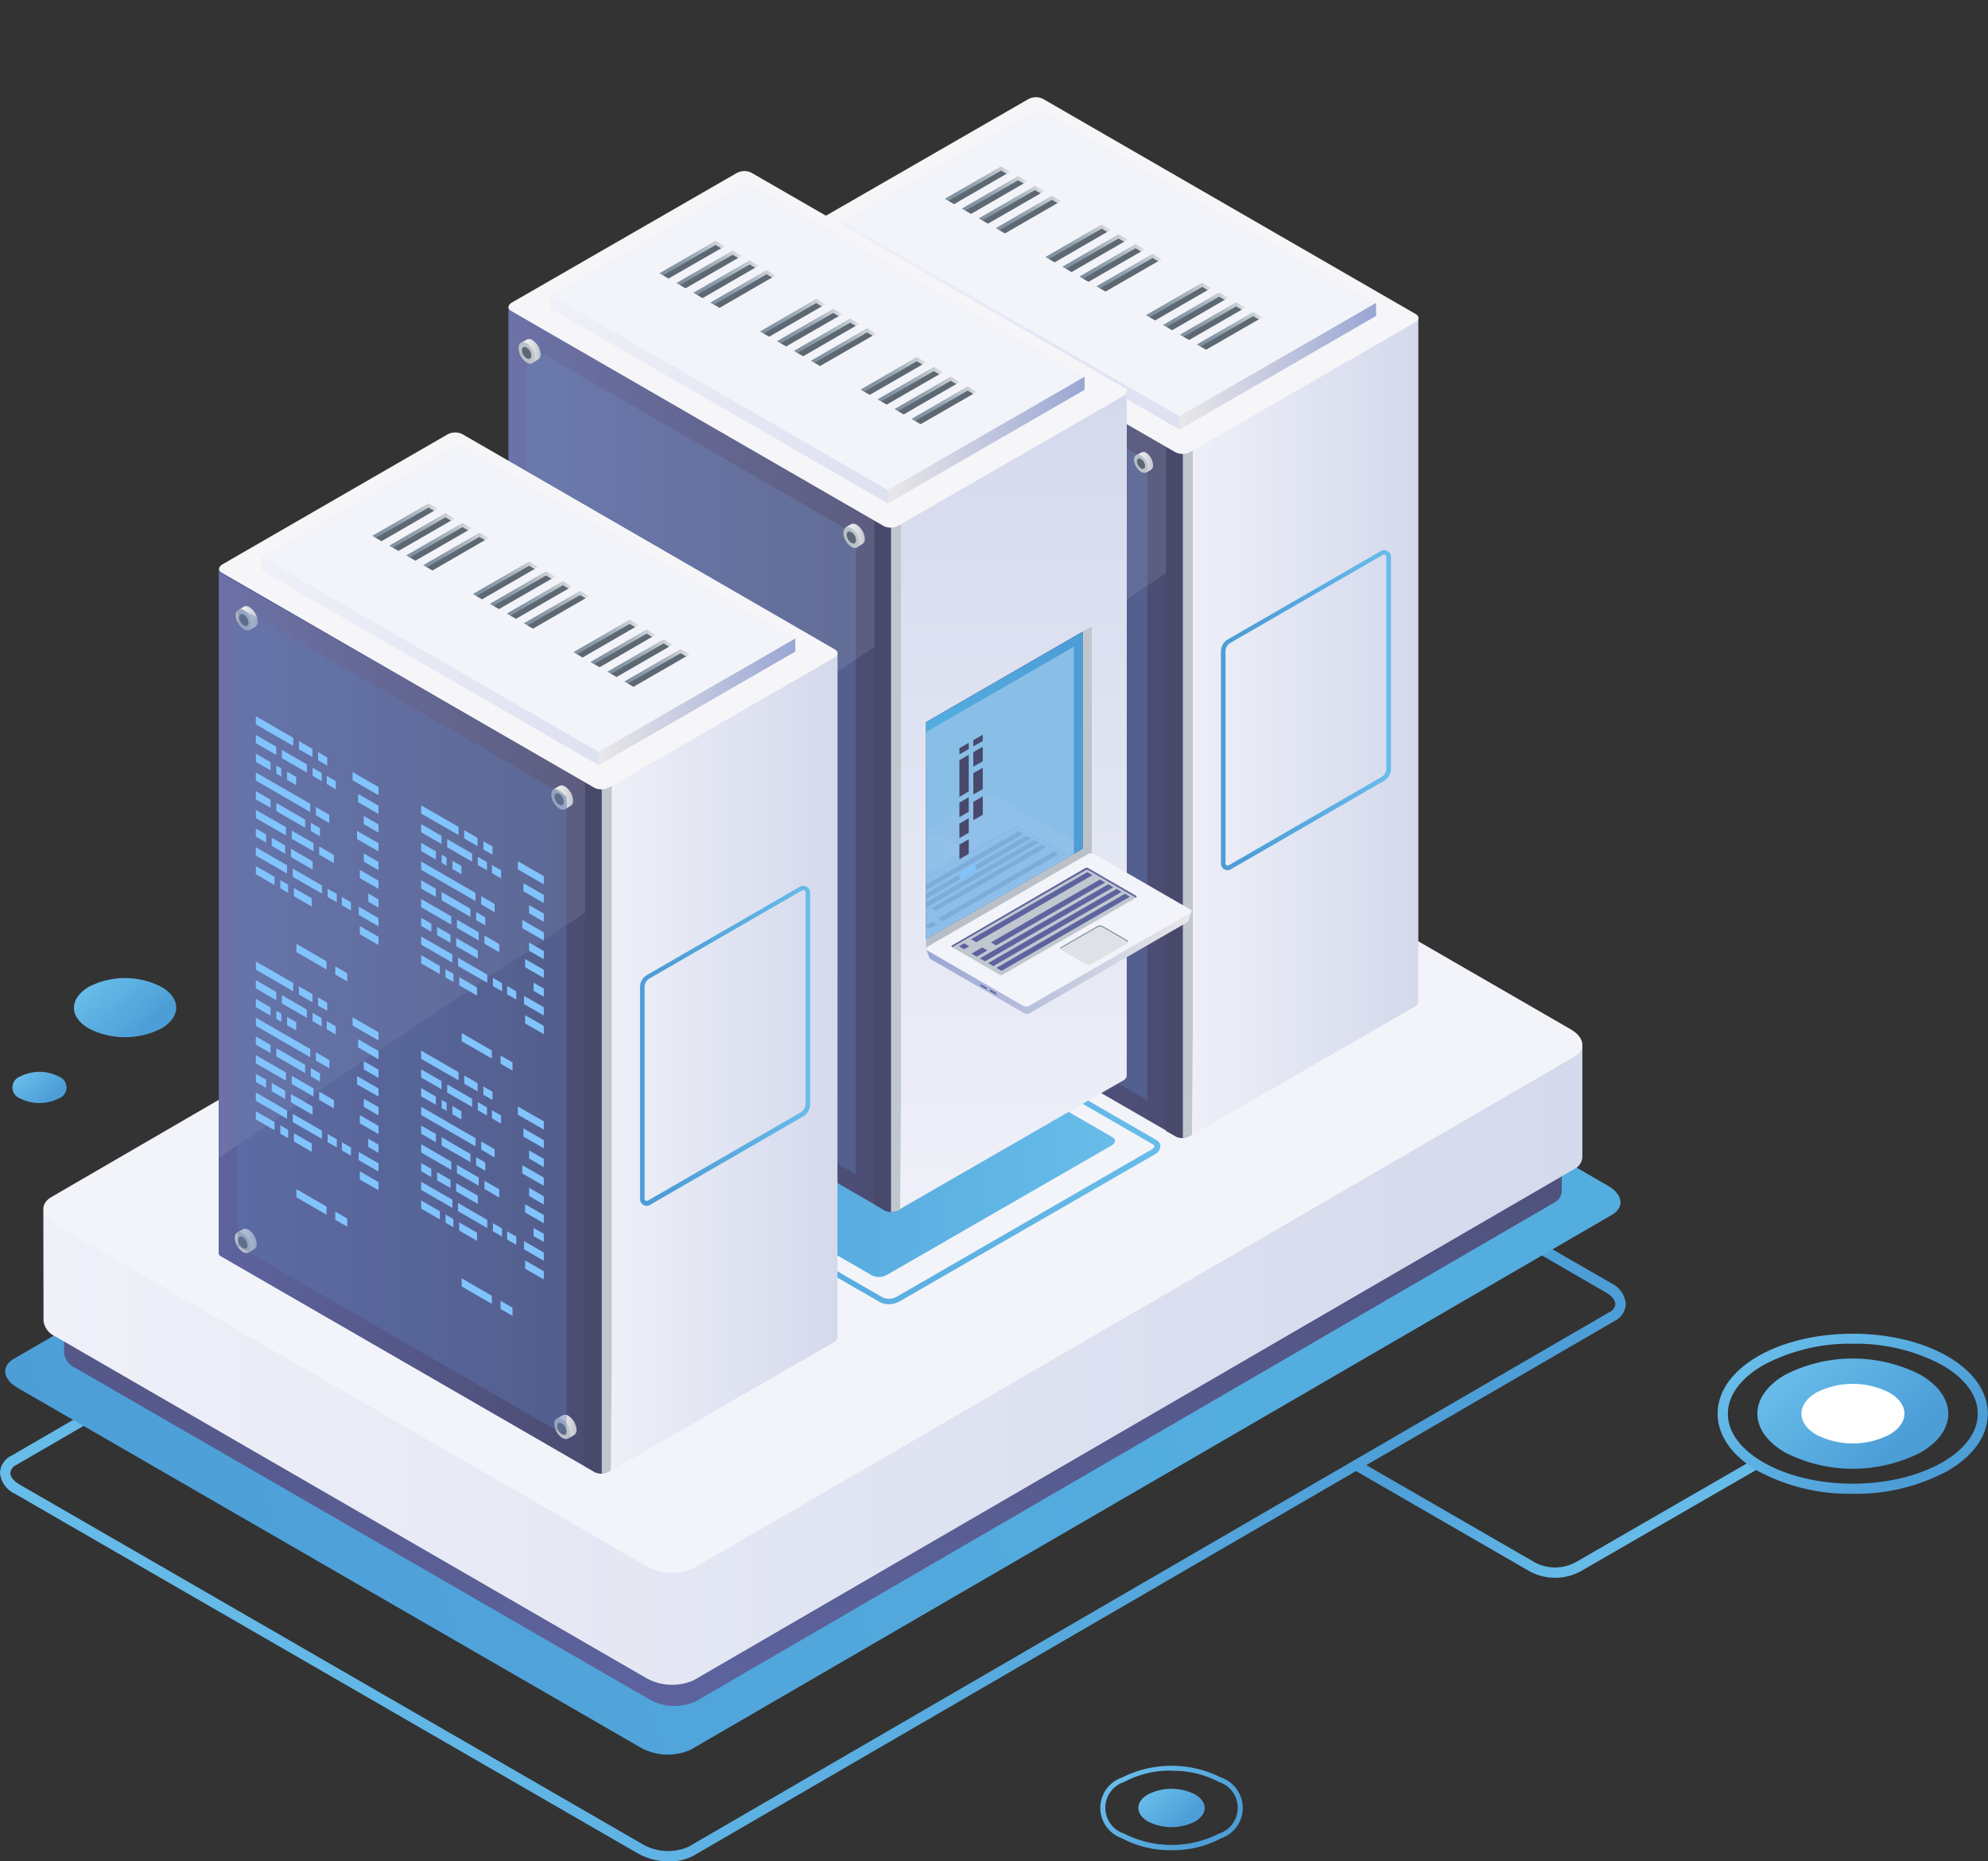 <svg id="datacenter" class="intro-vector" xmlns="http://www.w3.org/2000/svg" xmlns:xlink="http://www.w3.org/1999/xlink" viewBox="0 0 200 187.24">
    <rect x="0" y="0" width="200" height="187.24" fill="#333333" stroke="none"/>
    <defs>
        <filter id="b933c567-5258-4ca3-9efb-9110b3855442" x="116.56" y="-8283.85" width="5.3" height="32766" filterUnits="userSpaceOnUse" color-interpolation-filters="sRGB">
            <feFlood flood-color="#fff" result="bg"/>
            <feBlend in="SourceGraphic" in2="bg"/>
        </filter>
        <mask id="182e654d-ddbf-4685-b1d5-0716fe8fd2c8" x="116.56" y="-8283.85" width="5.3" height="32766" maskUnits="userSpaceOnUse">
            <g style="filter: url(#b933c567-5258-4ca3-9efb-9110b3855442)"/>
        </mask>
        <linearGradient id="94d751a3-15da-43a8-9e25-e6a30d8796bb" x1="-58.74" y1="848.68" x2="-58.74" y2="771.44" gradientTransform="matrix(0.87, 0.5, 0, 1.15, 170.08, -854.14)" gradientUnits="userSpaceOnUse">
            <stop offset="0"/>
            <stop offset="0.06" stop-color="#2a2a2a"/>
            <stop offset="0.15" stop-color="#626262"/>
            <stop offset="0.23" stop-color="#929292"/>
            <stop offset="0.31" stop-color="#b6b6b6"/>
            <stop offset="0.39" stop-color="#d1d1d1"/>
            <stop offset="0.45" stop-color="#e0e0e0"/>
            <stop offset="0.51" stop-color="#e6e6e6"/>
            <stop offset="0.55" stop-color="#dedede"/>
            <stop offset="0.62" stop-color="#c9c9c9"/>
            <stop offset="0.71" stop-color="#a7a7a7"/>
            <stop offset="0.8" stop-color="#787878"/>
            <stop offset="0.91" stop-color="#3b3b3b"/>
            <stop offset="1"/>
        </linearGradient>
        <filter id="fc988a51-ff8e-46f2-8180-848b3e9473b6" x="166.26" y="-8283.85" width="5.3" height="32766" filterUnits="userSpaceOnUse" color-interpolation-filters="sRGB">
            <feFlood flood-color="#fff" result="bg"/>
            <feBlend in="SourceGraphic" in2="bg"/>
        </filter>
        <mask id="aac48bba-7945-4fea-a597-0b25f6869fa3" x="166.26" y="-8283.85" width="5.3" height="32766" maskUnits="userSpaceOnUse">
            <g style="filter: url(#fc988a51-ff8e-46f2-8180-848b3e9473b6)"/>
        </mask>
        <linearGradient id="27e3e09b-0b5d-4d05-aca0-0814fbf2ba48" x1="-1.35" y1="806.24" x2="-1.35" y2="771.44" xlink:href="#94d751a3-15da-43a8-9e25-e6a30d8796bb"/>
        <filter id="0aa87c73-5153-4fc9-83aa-d85484a0f3ae" x="126.5" y="-8283.85" width="5.3" height="32766" filterUnits="userSpaceOnUse" color-interpolation-filters="sRGB">
            <feFlood flood-color="#fff" result="bg"/>
            <feBlend in="SourceGraphic" in2="bg"/>
        </filter>
        <mask id="f649ee14-1a82-4d8b-95a3-f388408deb6c" x="126.5" y="-8283.85" width="5.3" height="32766" maskUnits="userSpaceOnUse">
            <g style="filter: url(#0aa87c73-5153-4fc9-83aa-d85484a0f3ae)"/>
        </mask>
        <linearGradient id="f19d6668-7c44-4177-8a1a-54b82f5ffe50" x1="-47.26" y1="830.19" x2="-47.26" y2="789.93" xlink:href="#94d751a3-15da-43a8-9e25-e6a30d8796bb"/>
        <filter id="b2219bd7-c7dd-467b-b6e6-5de417e059c8" x="136.44" y="-8283.85" width="5.3" height="32766" filterUnits="userSpaceOnUse" color-interpolation-filters="sRGB">
            <feFlood flood-color="#fff" result="bg"/>
            <feBlend in="SourceGraphic" in2="bg"/>
        </filter>
        <mask id="55e4147f-33a3-4b75-b110-4ab3e3bd2747" x="136.44" y="-8283.85" width="5.3" height="32766" maskUnits="userSpaceOnUse">
            <g style="filter: url(#b2219bd7-c7dd-467b-b6e6-5de417e059c8)"/>
        </mask>
        <linearGradient id="50b83b25-8bba-4654-95dc-1a2c6da4f469" x1="-35.78" y1="848.68" x2="-35.78" y2="798.21" xlink:href="#94d751a3-15da-43a8-9e25-e6a30d8796bb"/>
        <filter id="4cb964ef-756c-4998-a129-0bfe7afd9acb" x="146.38" y="-8283.85" width="5.3" height="32766" filterUnits="userSpaceOnUse" color-interpolation-filters="sRGB">
            <feFlood flood-color="#fff" result="bg"/>
            <feBlend in="SourceGraphic" in2="bg"/>
        </filter>
        <mask id="646852b2-16d0-4310-a9e9-ccb42b76467b" x="146.38" y="-8283.85" width="5.3" height="32766" maskUnits="userSpaceOnUse">
            <g style="filter: url(#4cb964ef-756c-4998-a129-0bfe7afd9acb)"/>
        </mask>
        <linearGradient id="4e5440a4-77aa-47de-b36e-7434fcc0121a" x1="-24.3" y1="848.68" x2="-24.3" y2="750.58" xlink:href="#94d751a3-15da-43a8-9e25-e6a30d8796bb"/>
        <filter id="df51f6df-68f0-4f49-98bc-95e1645b4988" x="156.32" y="-8283.85" width="5.3" height="32766" filterUnits="userSpaceOnUse" color-interpolation-filters="sRGB">
            <feFlood flood-color="#fff" result="bg"/>
            <feBlend in="SourceGraphic" in2="bg"/>
        </filter>
        <mask id="576dc894-ee20-444d-a8f7-c920f831c8e7" x="156.32" y="-8283.85" width="5.3" height="32766" maskUnits="userSpaceOnUse">
            <g style="filter: url(#df51f6df-68f0-4f49-98bc-95e1645b4988)"/>
        </mask>
        <linearGradient id="b0d68024-c717-46c8-9f4d-145a7be2ae3d" x1="-12.83" y1="848.68" x2="-12.83" y2="765.31" xlink:href="#94d751a3-15da-43a8-9e25-e6a30d8796bb"/>
        <linearGradient id="651cf4f9-a4d6-4689-9a1f-fc9d52a47efd" x1="636.53" y1="-285.7" x2="660.68" y2="-285.7" gradientTransform="matrix(0.87, 0.5, -1, 0.58, -690.84, -11.93)" gradientUnits="userSpaceOnUse">
            <stop offset="0.15" stop-color="#4d9ed7"/>
            <stop offset="1" stop-color="#67bce9"/>
        </linearGradient>
        <linearGradient id="bc16d3fe-87c0-494b-a5bb-52fbeea8d32b" x1="191.66" y1="147.84" x2="181.15" y2="136.57" gradientTransform="matrix(1, 0, 0, 1, 0, 0)" xlink:href="#651cf4f9-a4d6-4689-9a1f-fc9d52a47efd"/>
        <linearGradient id="03e8e638-cf31-4f49-aecb-6c89f0b7ccaa" x1="193.91" y1="150.26" x2="178.89" y2="134.15" gradientTransform="matrix(1, 0, 0, 1, 0, 0)" xlink:href="#651cf4f9-a4d6-4689-9a1f-fc9d52a47efd"/>
        <filter id="80dd3d9f-8d32-472f-8a86-75e5be1ce25a" x="116.56" y="6.87" width="5.3" height="90" filterUnits="userSpaceOnUse" color-interpolation-filters="sRGB">
            <feFlood flood-color="#fff" result="bg"/>
            <feBlend in="SourceGraphic" in2="bg"/>
        </filter>
        <mask id="cd586ab0-7283-4fa8-8294-3c9f7afdd42f" x="116.56" y="6.87" width="5.3" height="90" maskUnits="userSpaceOnUse">
            <g style="mask: url(#182e654d-ddbf-4685-b1d5-0716fe8fd2c8);filter: url(#80dd3d9f-8d32-472f-8a86-75e5be1ce25a)">
                <path d="M119.4,7.37,119,7.16c-1.36-.79-2.47,0-2.47,1.86V91.65A5.91,5.91,0,0,0,119,96.36l.37.21c1.36.79,2.47,0,2.47-1.86V12.09A5.91,5.91,0,0,0,119.4,7.37Z" style="mix-blend-mode: multiply;fill: url(#94d751a3-15da-43a8-9e25-e6a30d8796bb)"/>
            </g>
        </mask>
        <linearGradient id="f60f1ae0-eb17-47ba-9315-1c125d7f3b9e" x1="-58.74" y1="848.68" x2="-58.74" y2="771.44" gradientTransform="matrix(0.87, 0.5, 0, 1.15, 170.08, -854.14)" gradientUnits="userSpaceOnUse">
            <stop offset="0" stop-color="#54addf"/>
            <stop offset="0.92" stop-color="#4d9ed7"/>
        </linearGradient>
        <filter id="e45d32f3-ff3f-4db8-a367-15f0c52d4b82" x="126.5" y="33.96" width="5.3" height="47.29" filterUnits="userSpaceOnUse" color-interpolation-filters="sRGB">
            <feFlood flood-color="#fff" result="bg"/>
            <feBlend in="SourceGraphic" in2="bg"/>
        </filter>
        <mask id="8b2d8825-06da-4eb2-807a-a04daeef2628" x="126.5" y="33.96" width="5.3" height="47.29" maskUnits="userSpaceOnUse">
            <g style="mask: url(#f649ee14-1a82-4d8b-95a3-f388408deb6c);filter: url(#e45d32f3-ff3f-4db8-a367-15f0c52d4b82)">
                <path d="M129.34,34.47l-.37-.21c-1.36-.79-2.47,0-2.47,1.86V76A5.91,5.91,0,0,0,129,80.74l.37.21c1.36.79,2.47,0,2.47-1.86V39.18A5.91,5.91,0,0,0,129.34,34.47Z" style="mix-blend-mode: multiply;fill: url(#f19d6668-7c44-4177-8a1a-54b82f5ffe50)"/>
            </g>
        </mask>
        <linearGradient id="233c875b-9d30-4504-971a-23eb673ec1e9" x1="-47.26" y1="830.19" x2="-47.26" y2="789.93" gradientTransform="matrix(0.87, 0.5, 0, 1.15, 170.08, -854.14)" gradientUnits="userSpaceOnUse">
            <stop offset="0" stop-color="#5761d7"/>
            <stop offset="0.01" stop-color="#5665d7"/>
            <stop offset="0.13" stop-color="#4f94da"/>
            <stop offset="0.24" stop-color="#49b8dd"/>
            <stop offset="0.34" stop-color="#45d3df"/>
            <stop offset="0.43" stop-color="#43e2e0"/>
            <stop offset="0.51" stop-color="#42e8e0"/>
            <stop offset="0.57" stop-color="#43e0df"/>
            <stop offset="0.67" stop-color="#46ccde"/>
            <stop offset="0.8" stop-color="#4ca9dc"/>
            <stop offset="0.93" stop-color="#537ad9"/>
            <stop offset="1" stop-color="#5761d7"/>
        </linearGradient>
        <filter id="a2944fc7-b638-44b9-882e-4a060935b077" x="136.44" y="49.26" width="5.3" height="59.09" filterUnits="userSpaceOnUse" color-interpolation-filters="sRGB">
            <feFlood flood-color="#fff" result="bg"/>
            <feBlend in="SourceGraphic" in2="bg"/>
        </filter>
        <mask id="bdeca5cf-3b87-4d01-ac0e-ec01fafc9a5f" x="136.44" y="49.26" width="5.3" height="59.09" maskUnits="userSpaceOnUse">
            <g style="mask: url(#55e4147f-33a3-4b75-b110-4ab3e3bd2747);filter: url(#a2944fc7-b638-44b9-882e-4a060935b077)">
                <path d="M139.28,49.76l-.37-.21c-1.36-.79-2.47,0-2.47,1.86v51.71a5.91,5.91,0,0,0,2.47,4.71l.37.21c1.36.79,2.47,0,2.47-1.86V54.48A5.91,5.91,0,0,0,139.28,49.76Z" style="mix-blend-mode: multiply;fill: url(#50b83b25-8bba-4654-95dc-1a2c6da4f469)"/>
            </g>
        </mask>
        <linearGradient id="68f1e771-e43c-4fe4-83c9-b0899132077d" x1="-35.78" y1="848.68" x2="-35.78" y2="798.21" xlink:href="#233c875b-9d30-4504-971a-23eb673ec1e9"/>
        <filter id="7ac4ff18-7a9e-466a-b20a-a9cb94d4db3c" x="146.38" y="0" width="5.3" height="114.08" filterUnits="userSpaceOnUse" color-interpolation-filters="sRGB">
            <feFlood flood-color="#fff" result="bg"/>
            <feBlend in="SourceGraphic" in2="bg"/>
        </filter>
        <mask id="d73d88ef-e3c7-4588-84c9-2665581a408e" x="146.38" y="0" width="5.3" height="114.08" maskUnits="userSpaceOnUse">
            <g style="mask: url(#646852b2-16d0-4310-a9e9-ccb42b76467b);filter: url(#7ac4ff18-7a9e-466a-b20a-a9cb94d4db3c)">
                <path d="M149.22.51,148.85.3c-1.36-.79-2.47,0-2.47,1.86v106.7a5.91,5.91,0,0,0,2.47,4.71l.37.21c1.36.79,2.47,0,2.47-1.86V5.22A5.91,5.91,0,0,0,149.22.51Z" style="mix-blend-mode: multiply;fill: url(#4e5440a4-77aa-47de-b36e-7434fcc0121a)"/>
            </g>
        </mask>
        <linearGradient id="2c06bfdc-b455-4132-919e-4eaed1b4ac96" x1="-24.3" y1="848.68" x2="-24.3" y2="750.58" xlink:href="#f60f1ae0-eb17-47ba-9315-1c125d7f3b9e"/>
        <filter id="a38a4fd6-1b31-4241-9eb3-b924c0dc91d3" x="156.32" y="22.74" width="5.3" height="97.08" filterUnits="userSpaceOnUse" color-interpolation-filters="sRGB">
            <feFlood flood-color="#fff" result="bg"/>
            <feBlend in="SourceGraphic" in2="bg"/>
        </filter>
        <mask id="365585c8-93c7-4f13-991c-7ccbded216f6" x="156.32" y="22.74" width="5.3" height="97.08" maskUnits="userSpaceOnUse">
            <g style="mask: url(#576dc894-ee20-444d-a8f7-c920f831c8e7);filter: url(#a38a4fd6-1b31-4241-9eb3-b924c0dc91d3)">
                <path d="M159.16,23.25l-.37-.21c-1.36-.79-2.47,0-2.47,1.86v89.7a5.91,5.91,0,0,0,2.47,4.71l.37.21c1.36.79,2.47,0,2.47-1.86V28A5.91,5.91,0,0,0,159.16,23.25Z" style="mix-blend-mode: multiply;fill: url(#b0d68024-c717-46c8-9f4d-145a7be2ae3d)"/>
            </g>
        </mask>
        <linearGradient id="ea0bd933-a30c-4950-8036-dc76c6d506e9" x1="-12.83" y1="848.68" x2="-12.83" y2="765.31" xlink:href="#f60f1ae0-eb17-47ba-9315-1c125d7f3b9e"/>
        <filter id="5e97dd53-62e4-45a5-a653-6a2bf836d6c0" x="166.26" y="35.56" width="5.3" height="41" filterUnits="userSpaceOnUse" color-interpolation-filters="sRGB">
            <feFlood flood-color="#fff" result="bg"/>
            <feBlend in="SourceGraphic" in2="bg"/>
        </filter>
        <mask id="249a2e7a-0cf6-403f-8109-caa32afd6afd" x="166.26" y="35.56" width="5.3" height="41" maskUnits="userSpaceOnUse">
            <g style="mask: url(#aac48bba-7945-4fea-a597-0b25f6869fa3);filter: url(#5e97dd53-62e4-45a5-a653-6a2bf836d6c0)">
                <path d="M169.09,36.07l-.37-.21c-1.36-.79-2.47,0-2.47,1.86V71.33A5.91,5.91,0,0,0,168.73,76l.37.21c1.36.79,2.47,0,2.47-1.86V40.78A5.91,5.91,0,0,0,169.09,36.07Z" style="mix-blend-mode: multiply;fill: url(#27e3e09b-0b5d-4d05-aca0-0814fbf2ba48)"/>
            </g>
        </mask>
        <linearGradient id="f6eab491-b534-4913-97ae-67495f5f7b5e" x1="-1.35" y1="806.24" x2="-1.35" y2="771.44" xlink:href="#f60f1ae0-eb17-47ba-9315-1c125d7f3b9e"/>
        <linearGradient id="c011b78f-8c10-49af-baf5-bc699b18ea01" x1="1242.05" y1="102.01" x2="1372.5" y2="177.32" gradientTransform="matrix(-1, 0, 0, 1, 1389.05, 0)" xlink:href="#651cf4f9-a4d6-4689-9a1f-fc9d52a47efd"/>
        <linearGradient id="87b73540-11ce-4e48-aa79-67f5198587aa" x1="672.35" y1="-143.88" x2="762.03" y2="-203.7" gradientTransform="matrix(-0.87, 0.5, 0.87, 0.5, 829.36, -139.49)" xlink:href="#f60f1ae0-eb17-47ba-9315-1c125d7f3b9e"/>
        <linearGradient id="26424096-7a1e-4b65-b167-2c1819b27978" x1="81.78" y1="171.6" x2="81.78" y2="92.6" gradientUnits="userSpaceOnUse">
            <stop offset="0" stop-color="#5d639e"/>
            <stop offset="1" stop-color="#49496c"/>
        </linearGradient>
        <linearGradient id="095c92d4-76e4-42f7-9349-0f3a9e7ab645" x1="644.08" y1="-166.71" x2="749.03" y2="-166.71" gradientTransform="matrix(-0.87, 0.5, 0.87, 0.5, 829.36, -139.49)" gradientUnits="userSpaceOnUse">
            <stop offset="0" stop-color="#c0bff6"/>
            <stop offset="0.29" stop-color="#c5c4f7"/>
            <stop offset="0.64" stop-color="#d3d2f9"/>
            <stop offset="1" stop-color="#e9e9fd"/>
        </linearGradient>
        <linearGradient id="4da5779d-9157-4d38-97a4-2006e15dfc68" x1="4.36" y1="124.61" x2="159.19" y2="124.61" gradientUnits="userSpaceOnUse">
            <stop offset="0" stop-color="#eff0f8"/>
            <stop offset="1" stop-color="#d4d9ec"/>
        </linearGradient>
        <linearGradient id="4dd62705-48c9-4472-8c99-134840b20882" x1="15.39" y1="104.38" x2="9.76" y2="98.33" gradientTransform="matrix(1, 0, 0, 1, 0, 0)" xlink:href="#651cf4f9-a4d6-4689-9a1f-fc9d52a47efd"/>
        <linearGradient id="2f516132-02a9-45b1-90a7-7db515dd2e79" x1="5.46" y1="110.98" x2="2.49" y2="107.8" gradientTransform="matrix(1, 0, 0, 1, 0, 0)" xlink:href="#651cf4f9-a4d6-4689-9a1f-fc9d52a47efd"/>
        <linearGradient id="1c5e813c-9d95-4177-820c-b607cc7c4f13" x1="80.49" y1="68.93" x2="122.65" y2="68.93" xlink:href="#26424096-7a1e-4b65-b167-2c1819b27978"/>
        <linearGradient id="f51bbc21-0a60-4591-a89e-700fba677ee1" x1="118.99" y1="73.19" x2="142.69" y2="73.19" xlink:href="#4da5779d-9157-4d38-97a4-2006e15dfc68"/>
        <linearGradient id="641a3340-46f3-4394-be0a-f6208a4fb2bf" x1="84.74" y1="27.7" x2="135.83" y2="27.7" xlink:href="#4da5779d-9157-4d38-97a4-2006e15dfc68"/>
        <linearGradient id="f3e7d798-077b-4337-9dd8-61175e2181d6" x1="118.66" y1="36.83" x2="138.44" y2="36.83" gradientUnits="userSpaceOnUse">
            <stop offset="0" stop-color="#e9e8e9"/>
            <stop offset="1" stop-color="#9aa6d4"/>
        </linearGradient>
        <linearGradient id="94d00f6a-35f3-4603-bbcf-bfea90648b03" x1="122.82" y1="71.43" x2="139.96" y2="71.43" gradientTransform="matrix(1, 0, 0, 1, 0, 0)" xlink:href="#651cf4f9-a4d6-4689-9a1f-fc9d52a47efd"/>
        <linearGradient id="e4a69f06-f72e-4e4a-8876-87ec086070b7" x1="49.95" y1="110.5" x2="112.16" y2="110.5" gradientTransform="matrix(1, 0, 0, 1, 0, 0)" xlink:href="#651cf4f9-a4d6-4689-9a1f-fc9d52a47efd"/>
        <linearGradient id="19614734-8b9d-49df-b6cc-cb4efe66f93a" x1="45.41" y1="110.5" x2="116.7" y2="110.5" gradientTransform="matrix(1, 0, 0, 1, 0, 0)" xlink:href="#651cf4f9-a4d6-4689-9a1f-fc9d52a47efd"/>
        <linearGradient id="645dfbb8-2856-46cb-85fd-c48a91b4f517" x1="51.15" y1="76.36" x2="93.31" y2="76.36" xlink:href="#26424096-7a1e-4b65-b167-2c1819b27978"/>
        <linearGradient id="3819b37b-aeb9-4a91-bb64-0d8db043095a" x1="101.5" y1="121.89" x2="101.5" y2="39.36" xlink:href="#4da5779d-9157-4d38-97a4-2006e15dfc68"/>
        <linearGradient id="58a6d987-22bf-4c5b-9d87-af1320363dc6" x1="55.4" y1="35.13" x2="106.5" y2="35.13" xlink:href="#4da5779d-9157-4d38-97a4-2006e15dfc68"/>
        <linearGradient id="a8c12164-30d8-43e5-87e2-3c66c0083ab7" x1="89.32" y1="44.26" x2="109.11" y2="44.26" xlink:href="#f3e7d798-077b-4337-9dd8-61175e2181d6"/>
        <linearGradient id="9d7cf771-b4bd-4a16-b1ff-356f1f9bb095" x1="101.5" y1="95.42" x2="101.5" y2="63.02" gradientUnits="userSpaceOnUse">
            <stop offset="0" stop-color="#b8bfc7"/>
            <stop offset="1" stop-color="#c0c7cf"/>
        </linearGradient>
        <linearGradient id="b51af723-12d0-4e3e-9f81-a9b0cc9c31ea" x1="93.17" y1="94.44" x2="119.88" y2="94.44" gradientUnits="userSpaceOnUse">
            <stop offset="0" stop-color="#9aa6d4"/>
            <stop offset="1" stop-color="#e9e8e9"/>
        </linearGradient>
        <linearGradient id="6cf44eac-1475-45e7-997a-bbf3c5892333" x1="93.17" y1="79.01" x2="108.91" y2="79.01" gradientTransform="matrix(1, 0, 0, 1, 0, 0)" xlink:href="#f60f1ae0-eb17-47ba-9315-1c125d7f3b9e"/>
        <clipPath id="d657f54c-f775-4653-8c4c-4f7af069e050">
            <polygon points="108.03 85.88 108.03 65.06 93.17 73.64 93.17 94.46 108.03 85.88" style="fill: none"/>
        </clipPath>
        <linearGradient id="e5ba2fc7-1ad8-436c-b32c-598262c48674" x1="92.05" y1="87.61" x2="118.64" y2="87.61" gradientTransform="matrix(1, 0, 0, 1, 0, 0)" xlink:href="#095c92d4-76e4-42f7-9349-0f3a9e7ab645"/>
        <linearGradient id="5d56d577-ebaf-4fbb-96da-b193ed894671" x1="90.3" y1="85.66" x2="97.1" y2="85.66" gradientTransform="matrix(1, 0, 0, 1, 0, 0)" xlink:href="#095c92d4-76e4-42f7-9349-0f3a9e7ab645"/>
        <linearGradient id="460f46ce-754b-4966-a517-57a22869fa23" x1="22.05" y1="102.69" x2="64.21" y2="102.69" xlink:href="#26424096-7a1e-4b65-b167-2c1819b27978"/>
        <linearGradient id="af9d5567-8472-4e32-8ce7-d9ca81583603" x1="60.55" y1="106.95" x2="84.26" y2="106.95" xlink:href="#4da5779d-9157-4d38-97a4-2006e15dfc68"/>
        <linearGradient id="cceef825-041b-4cdd-befa-6f93636fab69" x1="-338.56" y1="80.2" x2="-340.52" y2="80.2" gradientTransform="translate(396.21)" gradientUnits="userSpaceOnUse">
            <stop offset="0" stop-color="#c0c6ce"/>
            <stop offset="0.07" stop-color="#c6cbd2"/>
            <stop offset="0.41" stop-color="#dee0e2"/>
            <stop offset="0.73" stop-color="#ececec"/>
            <stop offset="1" stop-color="#f1f0ef"/>
        </linearGradient>
        <linearGradient id="108cdb40-5569-40e2-bd40-b1d2e29aaafb" x1="-340.76" y1="80.4" x2="-339.13" y2="80.4" gradientTransform="translate(396.21)" gradientUnits="userSpaceOnUse">
            <stop offset="0" stop-color="#b8bec6"/>
            <stop offset="0.76" stop-color="#bdc3cb"/>
            <stop offset="1" stop-color="#c0c6ce"/>
        </linearGradient>
        <linearGradient id="4b6cd0aa-b95e-4ba7-a33e-0164ddb7e112" x1="-370.29" y1="62.17" x2="-372.26" y2="62.17" xlink:href="#cceef825-041b-4cdd-befa-6f93636fab69"/>
        <linearGradient id="cfe5e1e8-8007-4a22-a841-b9f057f91646" x1="-372.49" y1="62.37" x2="-370.87" y2="62.37" xlink:href="#108cdb40-5569-40e2-bd40-b1d2e29aaafb"/>
        <linearGradient id="08351c53-028e-482d-a5f6-90df6d2662af" x1="-338.26" y1="143.5" x2="-340.22" y2="143.5" xlink:href="#cceef825-041b-4cdd-befa-6f93636fab69"/>
        <linearGradient id="6e70add6-22d7-4bfd-92cc-535ade29eeb3" x1="-340.46" y1="143.7" x2="-338.84" y2="143.7" xlink:href="#108cdb40-5569-40e2-bd40-b1d2e29aaafb"/>
        <linearGradient id="5ac60a6a-3272-47c1-95a2-143d43cde688" x1="-370.39" y1="124.79" x2="-372.36" y2="124.79" xlink:href="#cceef825-041b-4cdd-befa-6f93636fab69"/>
        <linearGradient id="4623318a-3229-4df9-940f-d449643b62e5" x1="-372.6" y1="124.99" x2="-370.97" y2="124.99" xlink:href="#108cdb40-5569-40e2-bd40-b1d2e29aaafb"/>
        <linearGradient id="1109ad9d-a3da-49cf-8c02-bd7bb49e41fd" x1="26.3" y1="61.46" x2="77.39" y2="61.46" xlink:href="#4da5779d-9157-4d38-97a4-2006e15dfc68"/>
        <linearGradient id="bc78b7a4-7c65-46f4-bff0-42c2e61af9f1" x1="60.22" y1="70.59" x2="80.01" y2="70.59" xlink:href="#f3e7d798-077b-4337-9dd8-61175e2181d6"/>
        <linearGradient id="f92a1a4f-593b-42a2-9541-02518946c11e" x1="64.38" y1="105.19" x2="81.52" y2="105.19" gradientTransform="matrix(1, 0, 0, 1, 0, 0)" xlink:href="#651cf4f9-a4d6-4689-9a1f-fc9d52a47efd"/>
        <linearGradient id="0e8f41ce-0768-4f54-89ae-ca7afe1663fd" x1="119.69" y1="183.82" x2="116.03" y2="179.9" gradientTransform="matrix(1, 0, 0, 1, 0, 0)" xlink:href="#651cf4f9-a4d6-4689-9a1f-fc9d52a47efd"/>
        <linearGradient id="87da9813-aaa0-4406-9524-dd643418f0e9" x1="121.82" y1="186.11" x2="113.9" y2="177.61" gradientTransform="matrix(1, 0, 0, 1, 0, 0)" xlink:href="#651cf4f9-a4d6-4689-9a1f-fc9d52a47efd"/>
        <linearGradient id="a497aa07-0297-4c1e-b6f1-ad25f78b0072" x1="-924.44" y1="52.38" x2="-917.86" y2="52.38" gradientTransform="translate(961.89)" gradientUnits="userSpaceOnUse">
            <stop offset="0" stop-color="#7f8f9e"/>
            <stop offset="0.18" stop-color="#8493a2"/>
            <stop offset="0.4" stop-color="#92a0ad"/>
            <stop offset="0.64" stop-color="#aab5bf"/>
            <stop offset="0.88" stop-color="#cbd1d7"/>
            <stop offset="1" stop-color="#dee2e6"/>
        </linearGradient>
        <linearGradient id="5d2407d2-c357-4853-bdbc-293bd406b94e" x1="-922.73" y1="53.36" x2="-916.15" y2="53.36" xlink:href="#a497aa07-0297-4c1e-b6f1-ad25f78b0072"/>
        <linearGradient id="66b14a36-d972-4d60-a307-d6aac0cef366" x1="-921.03" y1="54.34" x2="-914.45" y2="54.34" xlink:href="#a497aa07-0297-4c1e-b6f1-ad25f78b0072"/>
        <linearGradient id="462b27aa-71f9-4630-99cd-42163bf4d20f" x1="-919.32" y1="55.32" x2="-912.74" y2="55.32" xlink:href="#a497aa07-0297-4c1e-b6f1-ad25f78b0072"/>
        <linearGradient id="afac8a1d-e990-4b37-b0e1-51d4059e412b" x1="-914.32" y1="58.23" x2="-907.74" y2="58.23" xlink:href="#a497aa07-0297-4c1e-b6f1-ad25f78b0072"/>
        <linearGradient id="68fbc767-b283-4e0d-9d4e-887beacb63ed" x1="-912.62" y1="59.21" x2="-906.04" y2="59.21" xlink:href="#a497aa07-0297-4c1e-b6f1-ad25f78b0072"/>
        <linearGradient id="5c192431-a93e-4f2a-a027-c53c4b319f6e" x1="-910.91" y1="60.19" x2="-904.33" y2="60.19" xlink:href="#a497aa07-0297-4c1e-b6f1-ad25f78b0072"/>
        <linearGradient id="d570b6d8-edcf-4bf4-aabb-c59ee37080e2" x1="-909.2" y1="61.17" x2="-902.62" y2="61.17" xlink:href="#a497aa07-0297-4c1e-b6f1-ad25f78b0072"/>
        <linearGradient id="cea729e1-b74a-4086-b568-12efe73d3a8e" x1="-904.21" y1="64.08" x2="-897.63" y2="64.08" xlink:href="#a497aa07-0297-4c1e-b6f1-ad25f78b0072"/>
        <linearGradient id="e1988917-a63b-469f-a62b-b1bbcf3e79a1" x1="-902.5" y1="65.06" x2="-895.92" y2="65.06" xlink:href="#a497aa07-0297-4c1e-b6f1-ad25f78b0072"/>
        <linearGradient id="1ca80912-7ac8-41c1-aec3-870f1b792b81" x1="-900.79" y1="66.04" x2="-894.21" y2="66.04" xlink:href="#a497aa07-0297-4c1e-b6f1-ad25f78b0072"/>
        <linearGradient id="eb20348c-4083-423c-b4d7-61966a5f1f14" x1="-899.08" y1="67.03" x2="-892.5" y2="67.03" xlink:href="#a497aa07-0297-4c1e-b6f1-ad25f78b0072"/>
        <linearGradient id="53ea2c4c-add4-4fe2-bd87-7860f98c104a" x1="-895.55" y1="25.96" x2="-888.98" y2="25.96" xlink:href="#a497aa07-0297-4c1e-b6f1-ad25f78b0072"/>
        <linearGradient id="bdcf9768-12b4-44a0-bfcc-f4a07cbfb3f2" x1="-893.85" y1="26.94" x2="-887.27" y2="26.94" xlink:href="#a497aa07-0297-4c1e-b6f1-ad25f78b0072"/>
        <linearGradient id="acf0c6b4-29f2-44b7-ba4f-42dcb5b4b496" x1="-892.14" y1="27.93" x2="-885.56" y2="27.93" xlink:href="#a497aa07-0297-4c1e-b6f1-ad25f78b0072"/>
        <linearGradient id="41dd9253-bbf4-4578-9411-484294ee32f5" x1="-890.43" y1="28.91" x2="-883.85" y2="28.91" xlink:href="#a497aa07-0297-4c1e-b6f1-ad25f78b0072"/>
        <linearGradient id="2c5decd2-462d-46c2-9081-e7635673b23f" x1="-885.44" y1="31.81" x2="-878.86" y2="31.81" xlink:href="#a497aa07-0297-4c1e-b6f1-ad25f78b0072"/>
        <linearGradient id="ffe30cf6-a8a2-423b-ad61-6b80f4446779" x1="-883.73" y1="32.79" x2="-877.15" y2="32.79" xlink:href="#a497aa07-0297-4c1e-b6f1-ad25f78b0072"/>
        <linearGradient id="ed77c672-4361-4d13-89cd-7e917f219815" x1="-882.02" y1="33.78" x2="-875.44" y2="33.78" xlink:href="#a497aa07-0297-4c1e-b6f1-ad25f78b0072"/>
        <linearGradient id="81b1667a-c904-4dbe-a1a2-65a1d3575ee3" x1="-880.31" y1="34.76" x2="-873.73" y2="34.76" xlink:href="#a497aa07-0297-4c1e-b6f1-ad25f78b0072"/>
        <linearGradient id="ab469445-1f1e-4efb-9050-770e6b3042c2" x1="-875.32" y1="37.66" x2="-868.74" y2="37.66" xlink:href="#a497aa07-0297-4c1e-b6f1-ad25f78b0072"/>
        <linearGradient id="7afd5992-dd1f-46f8-903e-e2de5a1cad39" x1="-873.61" y1="38.64" x2="-867.03" y2="38.64" xlink:href="#a497aa07-0297-4c1e-b6f1-ad25f78b0072"/>
        <linearGradient id="7f700a0c-ab6f-44cb-809f-1c4d5e50cd8d" x1="-871.9" y1="39.63" x2="-865.32" y2="39.63" xlink:href="#a497aa07-0297-4c1e-b6f1-ad25f78b0072"/>
        <linearGradient id="8cc786c1-3e28-4d8a-8367-5e45eca52b52" x1="-870.2" y1="40.61" x2="-863.62" y2="40.61" xlink:href="#a497aa07-0297-4c1e-b6f1-ad25f78b0072"/>
        <linearGradient id="795cb3fa-2ff0-459c-9093-724fbc719ccc" x1="-866.84" y1="18.47" x2="-860.26" y2="18.47" xlink:href="#a497aa07-0297-4c1e-b6f1-ad25f78b0072"/>
        <linearGradient id="f0d7fa72-de85-4835-8dfe-20410e995e05" x1="-865.13" y1="19.46" x2="-858.55" y2="19.46" xlink:href="#a497aa07-0297-4c1e-b6f1-ad25f78b0072"/>
        <linearGradient id="8eaf3354-60b5-4304-b204-f7790154e4fe" x1="-863.42" y1="20.44" x2="-856.85" y2="20.44" xlink:href="#a497aa07-0297-4c1e-b6f1-ad25f78b0072"/>
        <linearGradient id="0bede7d4-2d54-4a55-b53c-8edac00eada6" x1="-861.72" y1="21.42" x2="-855.14" y2="21.42" xlink:href="#a497aa07-0297-4c1e-b6f1-ad25f78b0072"/>
        <linearGradient id="39101f03-71e4-48a4-9601-2ef86f070e4d" x1="-856.72" y1="24.32" x2="-850.14" y2="24.32" xlink:href="#a497aa07-0297-4c1e-b6f1-ad25f78b0072"/>
        <linearGradient id="91da4804-72de-40a2-95ca-934eb74ee2c8" x1="-855.01" y1="25.31" x2="-848.44" y2="25.31" xlink:href="#a497aa07-0297-4c1e-b6f1-ad25f78b0072"/>
        <linearGradient id="ccb84474-30db-4879-a174-1127c3913423" x1="-853.31" y1="26.29" x2="-846.73" y2="26.29" xlink:href="#a497aa07-0297-4c1e-b6f1-ad25f78b0072"/>
        <linearGradient id="9cee390e-19f1-4ac0-8acb-c830e7d93edd" x1="-851.6" y1="27.27" x2="-845.02" y2="27.27" xlink:href="#a497aa07-0297-4c1e-b6f1-ad25f78b0072"/>
        <linearGradient id="35fdeaf4-3e72-4eae-9e78-964e69f6930b" x1="-846.61" y1="30.17" x2="-840.03" y2="30.17" xlink:href="#a497aa07-0297-4c1e-b6f1-ad25f78b0072"/>
        <linearGradient id="6e61428b-2097-4691-92c7-a2fd720c9455" x1="-844.9" y1="31.16" x2="-838.32" y2="31.16" xlink:href="#a497aa07-0297-4c1e-b6f1-ad25f78b0072"/>
        <linearGradient id="3f0ec77d-ce08-4222-be54-85e614dd4d07" x1="-843.19" y1="32.14" x2="-836.61" y2="32.14" xlink:href="#a497aa07-0297-4c1e-b6f1-ad25f78b0072"/>
        <linearGradient id="1758181f-fe3a-474a-8565-136b1316b3df" x1="-841.48" y1="33.12" x2="-834.9" y2="33.12" xlink:href="#a497aa07-0297-4c1e-b6f1-ad25f78b0072"/>
        <linearGradient id="7671d4b3-23f6-4aa7-a6de-ef8b833d8381" x1="-309.17" y1="53.87" x2="-311.13" y2="53.87" xlink:href="#cceef825-041b-4cdd-befa-6f93636fab69"/>
        <linearGradient id="8b31451e-a2af-4cb0-bf79-86624a1a04de" x1="-311.37" y1="54.07" x2="-309.74" y2="54.07" xlink:href="#108cdb40-5569-40e2-bd40-b1d2e29aaafb"/>
        <linearGradient id="60c068df-3987-49ad-9430-dcf34237aaf1" x1="-341.84" y1="35.3" x2="-343.8" y2="35.3" xlink:href="#cceef825-041b-4cdd-befa-6f93636fab69"/>
        <linearGradient id="05f9abdd-c795-436a-ba76-cc1abca97386" x1="-344.04" y1="35.5" x2="-342.42" y2="35.5" xlink:href="#108cdb40-5569-40e2-bd40-b1d2e29aaafb"/>
        <linearGradient id="5da3f206-66ac-4a7a-b36d-9514d2042e22" x1="-280.2" y1="46.47" x2="-281.92" y2="46.47" xlink:href="#cceef825-041b-4cdd-befa-6f93636fab69"/>
        <linearGradient id="631a796c-74bf-4a1e-8938-9de60154947b" x1="-282.13" y1="46.65" x2="-280.71" y2="46.65" xlink:href="#108cdb40-5569-40e2-bd40-b1d2e29aaafb"/>
    </defs>
    <title>datacenter</title>
    <g>
        <path d="M156.45,158.71a5.35,5.35,0,0,1-2.67-.71l-17.72-10.23.52-.9,17.72,10.23a4.32,4.32,0,0,0,4.3,0l17.93-10.35.52.9L159.12,158A5.35,5.35,0,0,1,156.45,158.71Z" style="fill: url(#651cf4f9-a4d6-4689-9a1f-fc9d52a47efd)"/>
        <path d="M193.19,146.12a15,15,0,0,1-13.58,0c-3.75-2.16-3.75-5.67,0-7.84a15,15,0,0,1,13.58,0C196.94,140.45,196.94,144,193.19,146.12Z" style="fill: url(#bc16d3fe-87c0-494b-a5bb-52fbeea8d32b)"/>
        <path d="M190.07,144.32a8.11,8.11,0,0,1-7.34,0c-2-1.17-2-3.07,0-4.24a8.11,8.11,0,0,1,7.34,0C192.1,141.25,192.1,143.15,190.07,144.32Z" style="fill: #fff"/>
        <path d="M186.4,150.26a19.44,19.44,0,0,1-9.51-2.27c-2.64-1.52-4.09-3.58-4.09-5.79s1.45-4.27,4.09-5.79c5.24-3,13.77-3,19,0,2.64,1.52,4.09,3.58,4.09,5.79s-1.45,4.27-4.09,5.79A19.45,19.45,0,0,1,186.4,150.26Zm0-15.09a18.38,18.38,0,0,0-9,2.15c-2.3,1.33-3.57,3.06-3.57,4.89s1.27,3.56,3.57,4.89c5,2.86,13,2.86,18,0,2.3-1.33,3.57-3.06,3.57-4.89s-1.27-3.56-3.57-4.89A18.38,18.38,0,0,0,186.4,135.17Z" style="fill: url(#03e8e638-cf31-4f49-aecb-6c89f0b7ccaa)"/>
    </g>
    <g>
        <g>
            <g style="mask: url(#cd586ab0-7283-4fa8-8294-3c9f7afdd42f)">
                <path d="M119.4,7.37,119,7.16c-1.36-.79-2.47,0-2.47,1.86V91.65A5.91,5.91,0,0,0,119,96.36l.37.21c1.36.79,2.47,0,2.47-1.86V12.09A5.91,5.91,0,0,0,119.4,7.37Z" style="fill: url(#f60f1ae0-eb17-47ba-9315-1c125d7f3b9e)"/>
            </g>
            <g style="mask: url(#8b2d8825-06da-4eb2-807a-a04daeef2628)">
                <path d="M129.34,34.47l-.37-.21c-1.36-.79-2.47,0-2.47,1.86V76A5.91,5.91,0,0,0,129,80.74l.37.21c1.36.79,2.47,0,2.47-1.86V39.18A5.91,5.91,0,0,0,129.34,34.47Z" style="opacity: 0.66;fill: url(#233c875b-9d30-4504-971a-23eb673ec1e9)"/>
            </g>
            <g style="mask: url(#bdeca5cf-3b87-4d01-ac0e-ec01fafc9a5f)">
                <path d="M139.28,49.76l-.37-.21c-1.36-.79-2.47,0-2.47,1.86v51.71a5.91,5.91,0,0,0,2.47,4.71l.37.21c1.36.79,2.47,0,2.47-1.86V54.48A5.91,5.91,0,0,0,139.28,49.76Z" style="opacity: 0.66;fill: url(#68f1e771-e43c-4fe4-83c9-b0899132077d)"/>
            </g>
            <g style="mask: url(#d73d88ef-e3c7-4588-84c9-2665581a408e)">
                <path d="M149.22.51,148.85.3c-1.36-.79-2.47,0-2.47,1.86v106.7a5.91,5.91,0,0,0,2.47,4.71l.37.21c1.36.79,2.47,0,2.47-1.86V5.22A5.91,5.91,0,0,0,149.22.51Z" style="fill: url(#2c06bfdc-b455-4132-919e-4eaed1b4ac96)"/>
            </g>
            <g style="mask: url(#365585c8-93c7-4f13-991c-7ccbded216f6)">
                <path d="M159.16,23.25l-.37-.21c-1.36-.79-2.47,0-2.47,1.86v89.7a5.91,5.91,0,0,0,2.47,4.71l.37.21c1.36.79,2.47,0,2.47-1.86V28A5.91,5.91,0,0,0,159.16,23.25Z" style="fill: url(#ea0bd933-a30c-4950-8036-dc76c6d506e9)"/>
            </g>
            <g style="mask: url(#249a2e7a-0cf6-403f-8109-caa32afd6afd)">
                <path d="M169.09,36.07l-.37-.21c-1.36-.79-2.47,0-2.47,1.86V71.33A5.91,5.91,0,0,0,168.73,76l.37.21c1.36.79,2.47,0,2.47-1.86V40.78A5.91,5.91,0,0,0,169.09,36.07Z" style="fill: url(#f6eab491-b534-4913-97ae-67495f5f7b5e)"/>
            </g>
        </g>
        <g>
            <path d="M67.3,187.24a6.37,6.37,0,0,1-3.11-.79L1.5,150.26a2.58,2.58,0,0,1-1.5-2.1,2,2,0,0,1,1.13-1.72L93.79,92.66a6.1,6.1,0,0,1,5.58.21l62.69,36.19a2.58,2.58,0,0,1,1.5,2.1,2,2,0,0,1-1.13,1.72L69.76,186.67A5,5,0,0,1,67.3,187.24ZM96.24,93.12a4,4,0,0,0-1.93.43L1.66,147.35a1,1,0,0,0-.62.82c0,.4.37.85,1,1.2l62.69,36.19a5.13,5.13,0,0,0,4.53.21L161.89,132a1,1,0,0,0,.62-.82c0-.4-.37-.85-1-1.2L98.84,93.77A5.38,5.38,0,0,0,96.24,93.12Z" style="fill: url(#c011b78f-8c10-49af-baf5-bc699b18ea01)"/>
            <path d="M69.5,176l92.65-53.79c1.3-.75,1.13-2.05-.36-2.92L99.1,83.1A5.62,5.62,0,0,0,94,82.89L1.4,136.68c-1.3.75-1.13,2.05.36,2.92l62.69,36.19A5.62,5.62,0,0,0,69.5,176Z" style="fill: url(#87b73540-11ce-4e48-aa79-67f5198587aa)"/>
            <g>
                <path d="M6.45,133.57l19.69-1.28L93.56,93.07a5.17,5.17,0,0,1,4.66.19l43.36,25,15.54-1v2.56h0a1.37,1.37,0,0,1-.79,1.17L70,171.14a5.17,5.17,0,0,1-4.66-.19L7.58,137.6a1.93,1.93,0,0,1-1.13-1.47h0Z" style="fill: url(#26424096-7a1e-4b65-b167-2c1819b27978)"/>
                <path d="M70,168.61l86.31-50.13c1.19-.69,1-1.89-.33-2.69L98.21,82.45a5.17,5.17,0,0,0-4.66-.19L7.25,132.38c-1.19.69-1,1.89.33,2.69l57.75,33.34A5.17,5.17,0,0,0,70,168.61Z" style="fill: url(#095c92d4-76e4-42f7-9349-0f3a9e7ab645)"/>
            </g>
            <path d="M4.36,121.74l20.28-1.32L93.73,80.24a5.33,5.33,0,0,1,4.8.2l44.66,25.78,16-1v11.17h0a1.41,1.41,0,0,1-.82,1.21L69.82,169a5.33,5.33,0,0,1-4.8-.2L5.54,134.42a2,2,0,0,1-1.16-1.52h0Z" style="fill: url(#4da5779d-9157-4d38-97a4-2006e15dfc68)"/>
            <path d="M69.82,157.72l88.54-51.41c1.23-.71,1.07-1.95-.34-2.77L98.53,69.19a5.33,5.33,0,0,0-4.8-.2L5.19,120.4c-1.23.71-1.07,1.95.34,2.77L65,157.52A5.33,5.33,0,0,0,69.82,157.72Z" style="fill: #f2f4fa"/>
        </g>
        <g>
            <path d="M16.22,103.46a8,8,0,0,1-7.28,0c-2-1.16-2-3,0-4.2a8,8,0,0,1,7.28,0C18.23,100.41,18.23,102.3,16.22,103.46Z" style="fill: url(#4dd62705-48c9-4472-8c99-134840b20882)"/>
            <path d="M5.89,110.5a4.24,4.24,0,0,1-3.84,0,1.17,1.17,0,0,1,0-2.22,4.24,4.24,0,0,1,3.84,0A1.17,1.17,0,0,1,5.89,110.5Z" style="fill: url(#2f516132-02a9-45b1-90a7-7db515dd2e79)"/>
        </g>
    </g>
    <g>
        <g>
            <g>
                <path d="M118.52,41.77h4.13l-1-2.25L80.49,23.45V92.22s0,0,0,0v.06h0a.45.45,0,0,0,.25.33l37.54,21.67a1,1,0,0,0,.24.09Z" style="fill: url(#1c5e813c-9d95-4177-820c-b607cc7c4f13)"/>
                <path d="M142.69,31.93,119,45.45V86.84h0v27.63h0a1.7,1.7,0,0,0,.76-.21l22.57-13a.62.62,0,0,0,.36-.47h0Z" style="fill: url(#f51bbc21-0a60-4591-a89e-700fba677ee1)"/>
                <path d="M117.3,24.76v89l1,.57a1.35,1.35,0,0,0,.7.15c.27,0,.29-.16.51-.29l.2-.08-.22-10.56V87L120,24.76Z" style="fill: #49496c"/>
                <path d="M120,103.67V44.89l-1,.56V86.84h0v27.63h0l.17,0h0a1.74,1.74,0,0,0,.36-.1h0l.17-.08.21-.12Z" style="fill: #c0c7cf"/>
                <g style="opacity: 0.4">
                    <polygon points="82.34 27.23 115.43 46.34 115.43 110.69 82.34 91.58 82.34 27.23" style="fill: #5d78b1"/>
                </g>
                <g style="opacity: 0.1">
                    <polygon points="80.49 82.3 117.3 57.65 117.3 44.95 80.49 23.45 80.49 82.3" style="fill: #f0f0f0"/>
                </g>
                <path d="M118.28,45.51,80.74,23.84c-.38-.22-.33-.6.11-.85l22.57-13a1.64,1.64,0,0,1,1.48-.06l37.54,21.67c.38.22.33.6-.11.85l-22.57,13A1.64,1.64,0,0,1,118.28,45.51Z" style="fill: #f6f6f9"/>
                <polygon points="104.52 12.2 86.48 22.61 84.74 22.29 84.74 23.62 118.66 43.21 135.83 31.53 104.52 12.2" style="fill: url(#641a3340-46f3-4394-be0a-f6208a4fb2bf)"/>
                <polygon points="138.44 30.45 138.44 31.78 118.66 43.21 118.66 41.87 138.44 30.45" style="fill: url(#f3e7d798-077b-4337-9dd8-61175e2181d6)"/>
                <polygon points="118.66 41.87 84.74 22.29 104.52 10.86 138.44 30.45 118.66 41.87" style="fill: #f2f4fa"/>
            </g>
            <path d="M123.51,87.54a.69.69,0,0,1-.34-.09.68.68,0,0,1-.34-.59V65.53a1.41,1.41,0,0,1,.71-1.22l15.4-8.89a.69.69,0,0,1,1,.59V77.33a1.41,1.41,0,0,1-.71,1.22l-15.4,8.89A.68.68,0,0,1,123.51,87.54Zm15.76-31.75a.22.22,0,0,0-.11,0l-15.4,8.89a1,1,0,0,0-.47.82V86.85a.22.22,0,0,0,.33.19L139,78.15a1,1,0,0,0,.47-.82V56a.22.22,0,0,0-.11-.19A.23.23,0,0,0,139.27,55.79Z" style="fill: url(#94d00f6a-35f3-4603-bbcf-bfea90648b03)"/>
        </g>
        <g>
            <g>
                <path d="M87.75,128.31,50.21,106.63c-.38-.22-.33-.6.11-.85l22.57-13a1.64,1.64,0,0,1,1.48-.06l37.54,21.67c.38.22.33.6-.11.85l-22.57,13A1.64,1.64,0,0,1,87.75,128.31Z" style="fill: url(#e4a69f06-f72e-4e4a-8876-87ec086070b7)"/>
                <path d="M89.4,131.19a1.76,1.76,0,0,1-.87-.2h0L45.84,106.34a.76.76,0,0,1-.43-.66,1,1,0,0,1,.55-.79L71.62,90.08a2.14,2.14,0,0,1,2-.07l42.69,24.65a.76.76,0,0,1,.43.66,1,1,0,0,1-.55.79L90.48,130.92A2.23,2.23,0,0,1,89.4,131.19Zm-.6-.68a1.6,1.6,0,0,0,1.41-.07l25.66-14.82c.2-.12.28-.24.28-.31s-.1-.15-.15-.19L73.3,90.48a1.6,1.6,0,0,0-1.41.07L46.23,105.37c-.2.12-.28.24-.28.31s.1.15.15.19Z" style="fill: url(#19614734-8b9d-49df-b6cc-cb4efe66f93a)"/>
                <path d="M89.18,49.2h4.13l-1-2.25L51.15,30.88V99.65s0,0,0,0v.06h0a.45.45,0,0,0,.25.33l37.54,21.67a1,1,0,0,0,.24.09Z" style="fill: url(#645dfbb8-2856-46cb-85fd-c48a91b4f517)"/>
                <path d="M113.36,39.36,89.66,52.88V94.27h0v27.63h0a1.7,1.7,0,0,0,.76-.21l22.57-13a.62.62,0,0,0,.36-.47h0Z" style="fill: url(#3819b37b-aeb9-4a91-bb64-0d8db043095a)"/>
                <path d="M88,32.19v89l1,.57a1.35,1.35,0,0,0,.7.15c.27,0,.29-.16.51-.29l.2-.08L90.14,111V94.41l.49-62.22Z" style="fill: #49496c"/>
                <path d="M90.64,111.1V52.32l-1,.56V94.27h0v27.63h0l.17,0h0a1.74,1.74,0,0,0,.36-.1h0l.17-.08.21-.12Z" style="fill: #c0c7cf"/>
                <g style="opacity: 0.4">
                    <polygon points="53.01 34.67 86.09 53.77 86.09 118.12 53.01 99.02 53.01 34.67" style="fill: #5d78b1"/>
                </g>
                <g style="opacity: 0.1">
                    <polygon points="51.15 89.73 87.97 65.08 87.97 52.38 51.15 30.89 51.15 89.73" style="fill: #f0f0f0"/>
                </g>
                <path d="M88.95,52.94,51.41,31.27c-.38-.22-.33-.6.11-.85l22.57-13a1.64,1.64,0,0,1,1.48-.06L113.1,39c.38.22.33.6-.11.85l-22.57,13A1.64,1.64,0,0,1,88.95,52.94Z" style="fill: #f6f6f9"/>
                <polygon points="75.19 19.63 57.15 30.04 55.4 29.72 55.4 31.05 89.32 50.64 106.5 38.96 75.19 19.63" style="fill: url(#58a6d987-22bf-4c5b-9d87-af1320363dc6)"/>
                <polygon points="109.11 37.88 109.11 39.21 89.32 50.64 89.32 49.3 109.11 37.88" style="fill: url(#a8c12164-30d8-43e5-87e2-3c66c0083ab7)"/>
                <polygon points="89.32 49.3 55.4 29.72 75.19 18.29 109.11 37.88 89.32 49.3" style="fill: #f2f4fa"/>
            </g>
            <polygon points="108.91 63.55 108.91 85.37 93.17 94.46 93.17 95.42 109.84 85.8 109.84 63.02 108.91 63.55" style="fill: url(#9d7cf771-b4bd-4a16-b1ff-356f1f9bb095)"/>
            <g>
                <path d="M119.88,91.68l-.89.47L110,87a.65.65,0,0,0-.58,0L94,95.92l-.82-.41.33.85h0a.19.19,0,0,0,.09.1l9.43,5.45a.65.65,0,0,0,.58,0l15.81-9.13a.28.28,0,0,0,.13-.14h0Z" style="fill: url(#b51af723-12d0-4e3e-9f81-a9b0cc9c31ea)"/>
                <path d="M119.74,91.83l-16.2,9.35a.67.67,0,0,1-.6,0l-9.67-5.58c-.15-.09-.13-.24,0-.35l16.2-9.35a.67.67,0,0,1,.6,0l9.67,5.58C119.94,91.57,119.92,91.72,119.74,91.83Z" style="fill: #f2f4fa"/>
                <path d="M98.65,99.16V99s0,0,0,0l.63.36a.05.05,0,0,1,0,0v.18s0,0,0,0l-.63-.36A.05.05,0,0,1,98.65,99.16Z" style="fill: #5d639e"/>
                <path d="M99.59,99.7v-.18s0,0,0,0l.63.36a.05.05,0,0,1,0,0v.18s0,0,0,0l-.63-.36A.05.05,0,0,1,99.59,99.7Z" style="fill: #5d639e"/>
                <path d="M95.79,95.1l13.46-7.77a.29.29,0,0,1,.29,0l4.79,2.77a.1.1,0,0,1,0,.18l-13.46,7.77a.29.29,0,0,1-.29,0l-4.8-2.77A.1.1,0,0,1,95.79,95.1Z" style="fill: #c0c7cf"/>
                <path d="M95.79,95.28l0,0,13.42-7.75a.29.29,0,0,1,.29,0l4.75,2.75,0,0a.1.1,0,0,0,0-.18l-4.79-2.77a.29.29,0,0,0-.29,0L95.79,95.1A.1.1,0,0,0,95.79,95.28Z" style="fill: #5d639e"/>
                <g>
                    <polygon points="109.91 88.03 98.21 94.78 97.69 94.48 109.39 87.73 109.91 88.03" style="fill: #5d639e"/>
                    <polygon points="111.18 88.77 100.21 95.1 99.69 94.8 110.66 88.47 111.18 88.77" style="fill: #5d639e"/>
                    <polygon points="112.01 89.25 99.1 96.7 98.58 96.4 111.49 88.95 112.01 89.25" style="fill: #5d639e"/>
                    <polygon points="112.84 89.72 99.93 97.18 99.41 96.88 112.33 89.42 112.84 89.72" style="fill: #5d639e"/>
                    <polygon points="113.67 90.2 100.76 97.66 100.24 97.36 113.16 89.91 113.67 90.2" style="fill: #5d639e"/>
                    <polygon points="97.51 95.19 96.99 95.49 96.47 95.19 96.99 94.89 97.51 95.19" style="fill: #5d639e"/>
                    <polygon points="99.34 95.6 98.26 96.23 97.74 95.93 98.82 95.3 99.34 95.6" style="fill: #5d639e"/>
                </g>
                <path d="M109.78,97l3.63-2.1a.16.16,0,0,0,0-.3l-2.48-1.43a.57.57,0,0,0-.51,0l-3.63,2.1a.16.16,0,0,0,0,.3L109.26,97A.57.57,0,0,0,109.78,97Z" style="fill: #dee2e6"/>
                <path d="M106.78,95.37l3.63-2.1a.57.57,0,0,1,.51,0l2.48,1.43a.22.22,0,0,1,.09.09c0-.07,0-.15-.09-.21l-2.48-1.43a.57.57,0,0,0-.51,0l-3.63,2.1c-.1.06-.13.14-.09.21A.22.22,0,0,1,106.78,95.37Z" style="fill: #80909f"/>
            </g>
            <polygon points="108.91 63.55 93.17 72.64 93.17 94.46 108.91 85.37 108.91 63.55" style="fill: #24126a"/>
            <polygon points="108.91 63.55 93.17 72.64 93.17 94.46 108.91 85.37 108.91 63.55" style="fill: url(#6cf44eac-1475-45e7-997a-bbf3c5892333)"/>
            <polygon points="108.03 85.88 108.03 65.06 93.17 73.64 93.17 94.46 108.03 85.88" style="fill: #89bfe7"/>
            <g style="opacity: 0.11">
                <g style="clip-path: url(#d657f54c-f775-4653-8c4c-4f7af069e050)">
                    <g>
                        <path d="M109.56,85.89,93.43,95.2a.66.66,0,0,1-.6,0l-9.62-5.56c-.15-.09-.13-.24,0-.34L99.38,80a.66.66,0,0,1,.6,0l9.62,5.56C109.75,85.64,109.74,85.79,109.56,85.89Z" style="fill: url(#e5ba2fc7-1ad8-436c-b32c-598262c48674)"/>
                        <path d="M93.39,87.56,97,85.48a.16.16,0,0,0,0-.3l-2.47-1.43a.56.56,0,0,0-.51,0L90.4,85.84a.16.16,0,0,0,0,.3l2.47,1.43A.57.57,0,0,0,93.39,87.56Z" style="fill: url(#5d56d577-ebaf-4fbb-96da-b193ed894671)"/>
                        <path d="M90.4,86,94,83.88a.56.56,0,0,1,.51,0L97,85.3a.22.22,0,0,1,.09.09c0-.07,0-.15-.09-.21l-2.47-1.43a.56.56,0,0,0-.51,0L90.4,85.84c-.1.06-.13.14-.09.21A.22.22,0,0,1,90.4,86Z" style="fill: #9198db"/>
                        <g>
                            <path d="M88.81,90.82l13.4-7.74a.29.29,0,0,1,.29,0l4.77,2.76a.1.1,0,0,1,0,.18L93.88,93.76a.29.29,0,0,1-.29,0L88.81,91A.1.1,0,0,1,88.81,90.82Z" style="fill: #adb1f2"/>
                            <path d="M88.81,91l0,0,13.35-7.71a.29.29,0,0,1,.29,0l4.72,2.73,0,0a.1.1,0,0,0,0-.18l-4.77-2.76a.29.29,0,0,0-.29,0l-13.4,7.74A.1.1,0,0,0,88.81,91Z" style="fill: #9198db"/>
                            <g>
                                <polygon points="106.03 85.66 94.35 92.4 94.81 92.67 106.49 85.93 106.03 85.66" style="fill: #24126a"/>
                                <polygon points="104.8 84.95 93.7 91.36 94.16 91.62 105.26 85.22 104.8 84.95" style="fill: #24126a"/>
                                <polygon points="92.87 91.83 91.84 92.43 92.3 92.7 93.33 92.1 92.87 91.83" style="fill: #24126a"/>
                                <polygon points="93.79 92.73 93.07 93.14 93.53 93.41 94.25 92.99 93.79 92.73" style="fill: #24126a"/>
                                <polygon points="104.03 84.5 91.06 91.99 91.53 92.25 104.49 84.77 104.03 84.5" style="fill: #24126a"/>
                                <polygon points="103.26 84.06 90.3 91.54 90.76 91.81 103.72 84.33 103.26 84.06" style="fill: #24126a"/>
                                <polygon points="102.48 83.61 89.52 91.1 89.99 91.36 102.95 83.88 102.48 83.61" style="fill: #24126a"/>
                            </g>
                        </g>
                    </g>
                </g>
            </g>
            <g>
                <polygon points="97.46 75.35 96.52 75.89 96.52 75.26 97.46 74.72 97.46 75.35" style="fill: #49496c"/>
                <polygon points="97.46 79.61 96.52 80.16 96.52 76.47 97.46 75.92 97.46 79.61" style="fill: #49496c"/>
                <polygon points="97.46 81.65 96.52 82.2 96.52 80.73 97.46 80.19 97.46 81.65" style="fill: #49496c"/>
                <polygon points="97.46 83.77 96.52 84.31 96.52 82.85 97.46 82.3 97.46 83.77" style="fill: #49496c"/>
                <polygon points="98.87 76.58 97.92 77.12 97.92 75.66 98.87 75.11 98.87 76.58" style="fill: #49496c"/>
                <polygon points="98.87 79.38 97.92 79.92 97.92 77.77 98.87 77.23 98.87 79.38" style="fill: #49496c"/>
                <polygon points="98.87 81.96 97.92 82.5 97.92 80.66 98.87 80.11 98.87 81.96" style="fill: #49496c"/>
                <polygon points="97.46 85.88 96.52 86.43 96.52 84.96 97.46 84.42 97.46 85.88" style="fill: #49496c"/>
                <polygon points="98.87 74.54 97.92 75.08 97.92 74.45 98.87 73.91 98.87 74.54" style="fill: #49496c"/>
            </g>
            <polygon points="98.16 87.53 96.52 88.48 96.52 87.86 98.16 86.92 98.16 87.53" style="fill: #81c3fd"/>
        </g>
        <g>
            <g>
                <path d="M60.08,75.53h4.13l-1-2.25L22,57.21V126s0,0,0,0v.06h0a.45.45,0,0,0,.25.33l37.54,21.67a1,1,0,0,0,.24.09Z" style="fill: url(#460f46ce-754b-4966-a517-57a22869fa23)"/>
                <path d="M84.26,65.69,60.56,79.21V120.6h0v27.63h0a1.7,1.7,0,0,0,.76-.21l22.57-13a.62.62,0,0,0,.36-.47h0Z" style="fill: url(#af9d5567-8472-4e32-8ce7-d9ca81583603)"/>
                <path d="M58.86,58.52v89l1,.57a1.35,1.35,0,0,0,.7.15c.27,0,.29-.16.51-.29l.2-.08L61,137.29V120.74l.49-62.22Z" style="fill: #49496c"/>
                <path d="M61.54,137.43V78.65l-1,.56V120.6h0v27.63h0l.17,0h0a1.74,1.74,0,0,0,.36-.1h0l.17-.08.21-.12Z" style="fill: #c0c7cf"/>
                <g style="opacity: 0.1">
                    <polygon points="22.04 116.45 58.86 91.8 58.86 78.65 22.04 57.6 22.04 116.45" style="fill: #f0f0f0"/>
                </g>
                <g>
                    <path d="M57.66,80.53a1.79,1.79,0,0,0-.81-1.41.57.57,0,0,0-.58-.06h0l-.57.34h.36a.93.93,0,0,0,0,.18A1.79,1.79,0,0,0,56.85,81l.17.08-.17.31.56-.33h0A.57.57,0,0,0,57.66,80.53Z" style="fill: url(#cceef825-041b-4cdd-befa-6f93636fab69)"/>
                    <path d="M57.08,80.87c0,.52-.36.73-.81.47a1.79,1.79,0,0,1-.81-1.41c0-.52.36-.73.81-.47A1.79,1.79,0,0,1,57.08,80.87Z" style="fill: url(#108cdb40-5569-40e2-bd40-b1d2e29aaafb)"/>
                    <path d="M56.73,80.67c0,.3-.21.42-.47.27a1,1,0,0,1-.47-.81c0-.3.21-.42.47-.27A1,1,0,0,1,56.73,80.67Z" style="fill: #5d6873"/>
                </g>
                <g>
                    <path d="M25.92,62.5a1.79,1.79,0,0,0-.81-1.41.57.57,0,0,0-.58-.06h0l-.57.34h.36a.93.93,0,0,0,0,.18A1.79,1.79,0,0,0,25.11,63l.17.08-.17.31.56-.33h0A.57.57,0,0,0,25.92,62.5Z" style="fill: url(#4b6cd0aa-b95e-4ba7-a33e-0164ddb7e112)"/>
                    <path d="M25.34,62.83c0,.52-.36.73-.81.47a1.79,1.79,0,0,1-.81-1.41c0-.52.36-.73.81-.47A1.79,1.79,0,0,1,25.34,62.83Z" style="fill: url(#cfe5e1e8-8007-4a22-a841-b9f057f91646)"/>
                    <path d="M25,62.64c0,.3-.21.42-.47.27a1,1,0,0,1-.47-.81c0-.3.21-.42.47-.27A1,1,0,0,1,25,62.64Z" style="fill: #5d6873"/>
                </g>
                <g>
                    <path d="M58,143.83a1.79,1.79,0,0,0-.81-1.41.57.57,0,0,0-.58-.06h0l-.57.34h.36a.93.93,0,0,0,0,.18,1.79,1.79,0,0,0,.81,1.41l.17.08-.17.31.56-.33h0A.57.57,0,0,0,58,143.83Z" style="fill: url(#08351c53-028e-482d-a5f6-90df6d2662af)"/>
                    <path d="M57.38,144.17c0,.52-.36.73-.81.47a1.79,1.79,0,0,1-.81-1.41c0-.52.36-.73.81-.47A1.79,1.79,0,0,1,57.38,144.17Z" style="fill: url(#6e70add6-22d7-4bfd-92cc-535ade29eeb3)"/>
                    <path d="M57,144c0,.3-.21.42-.47.27a1,1,0,0,1-.47-.81c0-.3.21-.42.47-.27A1,1,0,0,1,57,144Z" style="fill: #5d6873"/>
                </g>
                <g>
                    <path d="M25.82,125.12a1.79,1.79,0,0,0-.81-1.41.57.57,0,0,0-.58-.06h0l-.57.34h.36a.93.93,0,0,0,0,.18,1.79,1.79,0,0,0,.81,1.41l.17.08L25,126l.56-.33h0A.57.57,0,0,0,25.82,125.12Z" style="fill: url(#5ac60a6a-3272-47c1-95a2-143d43cde688)"/>
                    <path d="M25.24,125.46c0,.52-.36.73-.81.47a1.79,1.79,0,0,1-.81-1.41c0-.52.36-.73.81-.47A1.79,1.79,0,0,1,25.24,125.46Z" style="fill: url(#4623318a-3229-4df9-940f-d449643b62e5)"/>
                    <path d="M24.9,125.26c0,.3-.21.42-.47.27a1,1,0,0,1-.47-.81c0-.3.21-.42.47-.27A1,1,0,0,1,24.9,125.26Z" style="fill: #5d6873"/>
                </g>
                <g style="opacity: 0.4">
                    <polygon points="23.9 61 56.99 80.1 56.99 144.45 23.9 125.34 23.9 61" style="fill: #5d78b1"/>
                </g>
                <path d="M59.85,79.27,22.3,57.6c-.38-.22-.33-.6.11-.85L45,43.71a1.64,1.64,0,0,1,1.48-.06L84,65.33c.38.22.33.6-.11.85l-22.57,13A1.64,1.64,0,0,1,59.85,79.27Z" style="fill: #f6f6f9"/>
                <polygon points="46.09 45.96 28.05 56.37 26.3 56.05 26.3 57.38 60.22 76.97 77.39 65.29 46.09 45.96" style="fill: url(#1109ad9d-a3da-49cf-8c02-bd7bb49e41fd)"/>
                <polygon points="80.01 64.21 80.01 65.54 60.22 76.97 60.22 75.63 80.01 64.21" style="fill: url(#bc78b7a4-7c65-46f4-bff0-42c2e61af9f1)"/>
                <polygon points="60.22 75.63 26.3 56.05 46.09 44.62 80.01 64.21 60.22 75.63" style="fill: #f2f4fa"/>
            </g>
            <path d="M65.07,121.3a.69.69,0,0,1-.34-.09.68.68,0,0,1-.34-.59V99.29a1.41,1.41,0,0,1,.71-1.22l15.4-8.89a.69.69,0,0,1,1,.59v21.32a1.41,1.41,0,0,1-.71,1.22l-15.4,8.89A.68.68,0,0,1,65.07,121.3ZM80.83,89.55a.22.22,0,0,0-.11,0l-15.4,8.89a1,1,0,0,0-.47.82v21.32a.22.22,0,0,0,.33.19l15.4-8.89a1,1,0,0,0,.47-.82V89.77a.22.22,0,0,0-.11-.19A.23.23,0,0,0,80.83,89.55Z" style="fill: url(#f92a1a4f-593b-42a2-9541-02518946c11e)"/>
        </g>
    </g>
    <g>
        <g>
            <polygon points="29.5 75.04 25.74 72.87 25.74 72.05 29.5 74.21 29.5 75.04" style="fill: #81c3fd"/>
            <polygon points="31.43 76.15 30.07 75.37 30.07 74.54 31.43 75.33 31.43 76.15" style="fill: #81c3fd"/>
            <polygon points="32.92 77.01 32 76.48 32 75.66 32.92 76.19 32.92 77.01" style="fill: #81c3fd"/>
            <polygon points="27.79 75.94 25.74 74.75 25.74 73.93 27.79 75.11 27.79 75.94" style="fill: #81c3fd"/>
            <polygon points="30.87 77.71 28.36 76.27 28.36 75.44 30.87 76.89 30.87 77.71" style="fill: #81c3fd"/>
            <polygon points="32.36 78.58 31.45 78.05 31.45 77.22 32.36 77.75 32.36 78.58" style="fill: #81c3fd"/>
            <polygon points="33.78 79.4 32.87 78.86 32.87 78.04 33.78 78.57 33.78 79.4" style="fill: #81c3fd"/>
            <polygon points="27.22 77.49 25.74 76.64 25.74 75.81 27.22 76.67 27.22 77.49" style="fill: #81c3fd"/>
            <polygon points="28.3 78.12 27.8 77.82 27.8 77 28.3 77.29 28.3 78.12" style="fill: #81c3fd"/>
            <polygon points="29.8 78.98 28.88 78.45 28.88 77.62 29.8 78.15 29.8 78.98" style="fill: #81c3fd"/>
            <polygon points="31.21 81.68 25.74 78.52 25.74 77.7 31.21 80.85 31.21 81.68" style="fill: #81c3fd"/>
            <polygon points="33.13 82.79 31.78 82.01 31.78 81.18 33.13 81.96 33.13 82.79" style="fill: #81c3fd"/>
            <polygon points="27.22 81.26 25.74 80.41 25.74 79.58 27.22 80.44 27.22 81.26" style="fill: #81c3fd"/>
            <polygon points="30.7 83.27 27.8 81.59 27.8 80.77 30.7 82.44 30.7 83.27" style="fill: #81c3fd"/>
            <polygon points="32.19 84.13 31.27 83.6 31.27 82.77 32.19 83.3 32.19 84.13" style="fill: #81c3fd"/>
            <polygon points="28.77 84.04 25.74 82.29 25.74 81.47 28.77 83.21 28.77 84.04" style="fill: #81c3fd"/>
            <polygon points="31.54 85.63 29.35 84.37 29.35 83.55 31.54 84.81 31.54 85.63" style="fill: #81c3fd"/>
            <polygon points="33.59 86.82 32.11 85.97 32.11 85.14 33.59 86 33.59 86.82" style="fill: #81c3fd"/>
            <polygon points="26.77 84.76 25.74 84.17 25.74 83.35 26.77 83.94 26.77 84.76" style="fill: #81c3fd"/>
            <polygon points="28.69 85.88 27.34 85.09 27.34 84.27 28.69 85.05 28.69 85.88" style="fill: #81c3fd"/>
            <polygon points="31.45 87.47 29.27 86.21 29.27 85.38 31.45 86.64 31.45 87.47" style="fill: #81c3fd"/>
            <polygon points="28.88 87.87 25.74 86.06 25.74 85.23 28.88 87.04 28.88 87.87" style="fill: #81c3fd"/>
            <polygon points="32.39 89.89 29.45 88.2 29.45 87.37 32.39 89.07 32.39 89.89" style="fill: #81c3fd"/>
            <polygon points="33.88 90.75 32.96 90.22 32.96 89.4 33.88 89.93 33.88 90.75" style="fill: #81c3fd"/>
            <polygon points="35.31 91.58 34.39 91.05 34.39 90.23 35.31 90.76 35.31 91.58" style="fill: #81c3fd"/>
            <polygon points="27.62 89.03 25.74 87.94 25.74 87.12 27.62 88.2 27.62 89.03" style="fill: #81c3fd"/>
            <polygon points="35.47 78.49 38.08 79.99 38.08 79.17 35.47 77.66 35.47 78.49" style="fill: #81c3fd"/>
            <polygon points="36.03 80.69 38.08 81.88 38.08 81.05 36.03 79.87 36.03 80.69" style="fill: #81c3fd"/>
            <polygon points="36.6 82.9 38.08 83.76 38.08 82.93 36.6 82.08 36.6 82.9" style="fill: #81c3fd"/>
            <polygon points="35.92 84.4 38.08 85.64 38.08 84.82 35.92 83.58 35.92 84.4" style="fill: #81c3fd"/>
            <polygon points="36.6 86.67 38.08 87.53 38.08 86.7 36.6 85.85 36.6 86.67" style="fill: #81c3fd"/>
            <polygon points="36.2 88.33 38.08 89.41 38.08 88.59 36.2 87.5 36.2 88.33" style="fill: #81c3fd"/>
            <polygon points="37.05 90.7 38.08 91.3 38.08 90.47 37.05 89.88 37.05 90.7" style="fill: #81c3fd"/>
            <polygon points="36.09 92.03 38.08 93.18 38.08 92.35 36.09 91.21 36.09 92.03" style="fill: #81c3fd"/>
            <polygon points="36.2 93.98 38.08 95.06 38.08 94.24 36.2 93.15 36.2 93.98" style="fill: #81c3fd"/>
            <polygon points="28.99 89.82 28.2 89.36 28.2 88.53 28.99 88.99 28.99 89.82" style="fill: #81c3fd"/>
            <polygon points="31.36 91.19 29.57 90.15 29.57 89.32 31.36 90.36 31.36 91.19" style="fill: #81c3fd"/>
            <polygon points="32.85 97.52 29.82 95.77 29.82 94.95 32.85 96.7 32.85 97.52" style="fill: #81c3fd"/>
            <polygon points="34.93 98.72 33.73 98.03 33.73 97.21 34.93 97.9 34.93 98.72" style="fill: #81c3fd"/>
        </g>
        <g>
            <polygon points="29.5 99.71 25.74 97.54 25.74 96.72 29.5 98.88 29.5 99.71" style="fill: #81c3fd"/>
            <polygon points="31.43 100.82 30.07 100.04 30.07 99.21 31.43 100 31.43 100.82" style="fill: #81c3fd"/>
            <polygon points="32.92 101.68 32 101.15 32 100.33 32.92 100.86 32.92 101.68" style="fill: #81c3fd"/>
            <polygon points="27.79 100.61 25.74 99.42 25.74 98.6 27.79 99.78 27.79 100.61" style="fill: #81c3fd"/>
            <polygon points="30.87 102.38 28.36 100.94 28.36 100.11 30.87 101.56 30.87 102.38" style="fill: #81c3fd"/>
            <polygon points="32.36 103.25 31.45 102.72 31.45 101.89 32.36 102.42 32.36 103.25" style="fill: #81c3fd"/>
            <polygon points="33.78 104.07 32.87 103.53 32.87 102.71 33.78 103.24 33.78 104.07" style="fill: #81c3fd"/>
            <polygon points="27.22 102.16 25.74 101.31 25.74 100.48 27.22 101.34 27.22 102.16" style="fill: #81c3fd"/>
            <polygon points="28.3 102.79 27.8 102.49 27.8 101.67 28.3 101.96 28.3 102.79" style="fill: #81c3fd"/>
            <polygon points="29.8 103.65 28.88 103.12 28.88 102.29 29.8 102.82 29.8 103.65" style="fill: #81c3fd"/>
            <polygon points="31.21 106.35 25.74 103.19 25.74 102.37 31.21 105.52 31.21 106.35" style="fill: #81c3fd"/>
            <polygon points="33.13 107.46 31.78 106.68 31.78 105.85 33.13 106.63 33.13 107.46" style="fill: #81c3fd"/>
            <polygon points="27.22 105.93 25.74 105.08 25.74 104.25 27.22 105.11 27.22 105.93" style="fill: #81c3fd"/>
            <polygon points="30.7 107.94 27.8 106.26 27.8 105.44 30.7 107.11 30.7 107.94" style="fill: #81c3fd"/>
            <polygon points="32.19 108.8 31.27 108.27 31.27 107.44 32.19 107.97 32.19 108.8" style="fill: #81c3fd"/>
            <polygon points="28.77 108.71 25.74 106.96 25.74 106.14 28.77 107.88 28.77 108.71" style="fill: #81c3fd"/>
            <polygon points="31.54 110.3 29.35 109.04 29.35 108.22 31.54 109.48 31.54 110.3" style="fill: #81c3fd"/>
            <polygon points="33.59 111.49 32.11 110.64 32.11 109.81 33.59 110.67 33.59 111.49" style="fill: #81c3fd"/>
            <polygon points="26.77 109.43 25.74 108.84 25.74 108.02 26.77 108.61 26.77 109.43" style="fill: #81c3fd"/>
            <polygon points="28.69 110.55 27.34 109.77 27.34 108.94 28.69 109.72 28.69 110.55" style="fill: #81c3fd"/>
            <polygon points="31.45 112.14 29.27 110.88 29.27 110.05 31.45 111.31 31.45 112.14" style="fill: #81c3fd"/>
            <polygon points="28.88 112.54 25.74 110.73 25.74 109.9 28.88 111.71 28.88 112.54" style="fill: #81c3fd"/>
            <polygon points="32.39 114.56 29.45 112.87 29.45 112.04 32.39 113.74 32.39 114.56" style="fill: #81c3fd"/>
            <polygon points="33.88 115.42 32.96 114.89 32.96 114.07 33.88 114.6 33.88 115.42" style="fill: #81c3fd"/>
            <polygon points="35.31 116.25 34.39 115.72 34.39 114.9 35.31 115.43 35.31 116.25" style="fill: #81c3fd"/>
            <polygon points="27.62 113.69 25.74 112.61 25.74 111.79 27.62 112.87 27.62 113.69" style="fill: #81c3fd"/>
            <polygon points="35.47 103.16 38.08 104.66 38.08 103.84 35.47 102.33 35.47 103.16" style="fill: #81c3fd"/>
            <polygon points="36.03 105.36 38.08 106.55 38.08 105.72 36.03 104.54 36.03 105.36" style="fill: #81c3fd"/>
            <polygon points="36.6 107.57 38.08 108.43 38.08 107.6 36.6 106.75 36.6 107.57" style="fill: #81c3fd"/>
            <polygon points="35.92 109.07 38.08 110.31 38.08 109.49 35.92 108.25 35.92 109.07" style="fill: #81c3fd"/>
            <polygon points="36.6 111.34 38.08 112.2 38.08 111.37 36.6 110.52 36.6 111.34" style="fill: #81c3fd"/>
            <polygon points="36.2 113 38.08 114.08 38.08 113.26 36.2 112.17 36.2 113" style="fill: #81c3fd"/>
            <polygon points="37.05 115.37 38.08 115.97 38.08 115.14 37.05 114.55 37.05 115.37" style="fill: #81c3fd"/>
            <polygon points="36.09 116.7 38.08 117.85 38.08 117.02 36.09 115.88 36.09 116.7" style="fill: #81c3fd"/>
            <polygon points="36.2 118.65 38.08 119.73 38.08 118.91 36.2 117.82 36.2 118.65" style="fill: #81c3fd"/>
            <polygon points="28.99 114.49 28.2 114.03 28.2 113.2 28.99 113.66 28.99 114.49" style="fill: #81c3fd"/>
            <polygon points="31.36 115.86 29.57 114.82 29.57 113.99 31.36 115.03 31.36 115.86" style="fill: #81c3fd"/>
            <polygon points="32.85 122.19 29.82 120.44 29.82 119.62 32.85 121.37 32.85 122.19" style="fill: #81c3fd"/>
            <polygon points="34.93 123.39 33.73 122.7 33.73 121.88 34.93 122.57 34.93 123.39" style="fill: #81c3fd"/>
        </g>
        <g>
            <polygon points="46.13 84 42.37 81.84 42.37 81.01 46.13 83.18 46.13 84" style="fill: #81c3fd"/>
            <polygon points="48.05 85.12 46.7 84.34 46.7 83.51 48.05 84.29 48.05 85.12" style="fill: #81c3fd"/>
            <polygon points="49.55 85.98 48.63 85.45 48.63 84.62 49.55 85.15 49.55 85.98" style="fill: #81c3fd"/>
            <polygon points="44.42 84.9 42.37 83.72 42.37 82.9 44.42 84.08 44.42 84.9" style="fill: #81c3fd"/>
            <polygon points="47.5 86.68 44.99 85.23 44.99 84.41 47.5 85.86 47.5 86.68" style="fill: #81c3fd"/>
            <polygon points="48.99 87.54 48.07 87.01 48.07 86.19 48.99 86.72 48.99 87.54" style="fill: #81c3fd"/>
            <polygon points="50.41 88.36 49.49 87.83 49.49 87.01 50.41 87.54 50.41 88.36" style="fill: #81c3fd"/>
            <polygon points="43.85 86.46 42.37 85.61 42.37 84.78 43.85 85.64 43.85 86.46" style="fill: #81c3fd"/>
            <polygon points="44.93 87.08 44.43 86.79 44.43 85.97 44.93 86.26 44.93 87.08" style="fill: #81c3fd"/>
            <polygon points="46.42 87.94 45.51 87.41 45.51 86.59 46.42 87.12 46.42 87.94" style="fill: #81c3fd"/>
            <polygon points="47.84 90.64 42.37 87.49 42.37 86.66 47.84 89.82 47.84 90.64" style="fill: #81c3fd"/>
            <polygon points="49.76 91.76 48.41 90.97 48.41 90.15 49.76 90.93 49.76 91.76" style="fill: #81c3fd"/>
            <polygon points="43.85 90.23 42.37 89.37 42.37 88.55 43.85 89.4 43.85 90.23" style="fill: #81c3fd"/>
            <polygon points="47.33 92.23 44.43 90.56 44.43 89.73 47.33 91.41 47.33 92.23" style="fill: #81c3fd"/>
            <polygon points="48.82 93.09 47.9 92.56 47.9 91.74 48.82 92.27 48.82 93.09" style="fill: #81c3fd"/>
            <polygon points="45.4 93.01 42.37 91.26 42.37 90.43 45.4 92.18 45.4 93.01" style="fill: #81c3fd"/>
            <polygon points="48.16 94.6 45.97 93.34 45.97 92.51 48.16 93.78 48.16 94.6" style="fill: #81c3fd"/>
            <polygon points="50.22 95.79 48.74 94.93 48.74 94.11 50.22 94.96 50.22 95.79" style="fill: #81c3fd"/>
            <polygon points="43.39 93.73 42.37 93.14 42.37 92.32 43.39 92.91 43.39 93.73" style="fill: #81c3fd"/>
            <polygon points="45.32 94.84 43.97 94.06 43.97 93.24 45.32 94.02 45.32 94.84" style="fill: #81c3fd"/>
            <polygon points="48.07 96.43 45.89 95.17 45.89 94.35 48.07 95.61 48.07 96.43" style="fill: #81c3fd"/>
            <polygon points="45.51 96.83 42.37 95.03 42.37 94.2 45.51 96.01 45.51 96.83" style="fill: #81c3fd"/>
            <polygon points="49.02 98.86 46.08 97.17 46.08 96.34 49.02 98.04 49.02 98.86" style="fill: #81c3fd"/>
            <polygon points="50.51 99.72 49.59 99.19 49.59 98.37 50.51 98.9 50.51 99.72" style="fill: #81c3fd"/>
            <polygon points="51.94 100.55 51.02 100.02 51.02 99.19 51.94 99.72 51.94 100.55" style="fill: #81c3fd"/>
            <polygon points="44.25 97.99 42.37 96.91 42.37 96.08 44.25 97.17 44.25 97.99" style="fill: #81c3fd"/>
            <polygon points="52.1 87.45 54.71 88.96 54.71 88.13 52.1 86.63 52.1 87.45" style="fill: #81c3fd"/>
            <polygon points="52.66 89.66 54.71 90.84 54.71 90.02 52.66 88.84 52.66 89.66" style="fill: #81c3fd"/>
            <polygon points="53.23 91.87 54.71 92.73 54.71 91.9 53.23 91.05 53.23 91.87" style="fill: #81c3fd"/>
            <polygon points="52.55 93.37 54.71 94.61 54.71 93.79 52.55 92.54 52.55 93.37" style="fill: #81c3fd"/>
            <polygon points="53.23 95.64 54.71 96.49 54.71 95.67 53.23 94.81 53.23 95.64" style="fill: #81c3fd"/>
            <polygon points="52.83 97.29 54.71 98.38 54.71 97.55 52.83 96.47 52.83 97.29" style="fill: #81c3fd"/>
            <polygon points="53.68 99.67 54.71 100.26 54.71 99.44 53.68 98.85 53.68 99.67" style="fill: #81c3fd"/>
            <polygon points="52.72 101 54.71 102.15 54.71 101.32 52.72 100.18 52.72 101" style="fill: #81c3fd"/>
            <polygon points="52.83 102.95 54.71 104.03 54.71 103.2 52.83 102.12 52.83 102.95" style="fill: #81c3fd"/>
            <polygon points="45.62 98.78 44.82 98.32 44.82 97.5 45.62 97.96 45.62 98.78" style="fill: #81c3fd"/>
            <polygon points="47.99 100.15 46.2 99.12 46.2 98.29 47.99 99.33 47.99 100.15" style="fill: #81c3fd"/>
            <polygon points="49.48 106.49 46.45 104.74 46.45 103.92 49.48 105.67 49.48 106.49" style="fill: #81c3fd"/>
            <polygon points="51.56 107.69 50.36 107 50.36 106.18 51.56 106.87 51.56 107.69" style="fill: #81c3fd"/>
        </g>
        <g>
            <polygon points="46.13 108.67 42.37 106.51 42.37 105.68 46.13 107.85 46.13 108.67" style="fill: #81c3fd"/>
            <polygon points="48.05 109.79 46.7 109.01 46.7 108.18 48.05 108.96 48.05 109.79" style="fill: #81c3fd"/>
            <polygon points="49.55 110.65 48.63 110.12 48.63 109.29 49.55 109.82 49.55 110.65" style="fill: #81c3fd"/>
            <polygon points="44.42 109.57 42.37 108.39 42.37 107.57 44.42 108.75 44.42 109.57" style="fill: #81c3fd"/>
            <polygon points="47.5 111.35 44.99 109.9 44.99 109.08 47.5 110.53 47.5 111.35" style="fill: #81c3fd"/>
            <polygon points="48.99 112.21 48.07 111.68 48.07 110.86 48.99 111.39 48.99 112.21" style="fill: #81c3fd"/>
            <polygon points="50.41 113.03 49.49 112.5 49.49 111.68 50.41 112.21 50.41 113.03" style="fill: #81c3fd"/>
            <polygon points="43.85 111.13 42.37 110.28 42.37 109.45 43.85 110.31 43.85 111.13" style="fill: #81c3fd"/>
            <polygon points="44.93 111.75 44.43 111.46 44.43 110.64 44.93 110.93 44.93 111.75" style="fill: #81c3fd"/>
            <polygon points="46.42 112.61 45.51 112.08 45.51 111.26 46.42 111.79 46.42 112.61" style="fill: #81c3fd"/>
            <polygon points="47.84 115.31 42.37 112.16 42.37 111.33 47.84 114.49 47.84 115.31" style="fill: #81c3fd"/>
            <polygon points="49.76 116.43 48.41 115.64 48.41 114.82 49.76 115.6 49.76 116.43" style="fill: #81c3fd"/>
            <polygon points="43.85 114.9 42.37 114.04 42.37 113.22 43.85 114.07 43.85 114.9" style="fill: #81c3fd"/>
            <polygon points="47.33 116.9 44.43 115.23 44.43 114.4 47.33 116.08 47.33 116.9" style="fill: #81c3fd"/>
            <polygon points="48.82 117.77 47.9 117.23 47.9 116.41 48.82 116.94 48.82 117.77" style="fill: #81c3fd"/>
            <polygon points="45.4 117.68 42.37 115.93 42.37 115.1 45.4 116.85 45.4 117.68" style="fill: #81c3fd"/>
            <polygon points="48.16 119.27 45.97 118.01 45.97 117.18 48.16 118.45 48.16 119.27" style="fill: #81c3fd"/>
            <polygon points="50.22 120.46 48.74 119.6 48.74 118.78 50.22 119.63 50.22 120.46" style="fill: #81c3fd"/>
            <polygon points="43.39 118.4 42.37 117.81 42.37 116.99 43.39 117.58 43.39 118.4" style="fill: #81c3fd"/>
            <polygon points="45.32 119.51 43.97 118.73 43.97 117.91 45.32 118.69 45.32 119.51" style="fill: #81c3fd"/>
            <polygon points="48.07 121.1 45.89 119.84 45.89 119.02 48.07 120.28 48.07 121.1" style="fill: #81c3fd"/>
            <polygon points="45.51 121.5 42.37 119.69 42.37 118.87 45.51 120.68 45.51 121.5" style="fill: #81c3fd"/>
            <polygon points="49.02 123.53 46.08 121.83 46.08 121.01 49.02 122.71 49.02 123.53" style="fill: #81c3fd"/>
            <polygon points="50.51 124.39 49.59 123.86 49.59 123.04 50.51 123.57 50.51 124.39" style="fill: #81c3fd"/>
            <polygon points="51.94 125.22 51.02 124.69 51.02 123.86 51.94 124.39 51.94 125.22" style="fill: #81c3fd"/>
            <polygon points="44.25 122.66 42.37 121.58 42.37 120.75 44.25 121.84 44.25 122.66" style="fill: #81c3fd"/>
            <polygon points="52.1 112.13 54.71 113.63 54.71 112.8 52.1 111.3 52.1 112.13" style="fill: #81c3fd"/>
            <polygon points="52.66 114.33 54.71 115.51 54.71 114.69 52.66 113.51 52.66 114.33" style="fill: #81c3fd"/>
            <polygon points="53.23 116.54 54.71 117.4 54.71 116.57 53.23 115.72 53.23 116.54" style="fill: #81c3fd"/>
            <polygon points="52.55 118.04 54.71 119.28 54.71 118.45 52.55 117.21 52.55 118.04" style="fill: #81c3fd"/>
            <polygon points="53.23 120.31 54.71 121.16 54.71 120.34 53.23 119.48 53.23 120.31" style="fill: #81c3fd"/>
            <polygon points="52.83 121.96 54.71 123.05 54.71 122.22 52.83 121.14 52.83 121.96" style="fill: #81c3fd"/>
            <polygon points="53.68 124.34 54.71 124.93 54.71 124.11 53.68 123.52 53.68 124.34" style="fill: #81c3fd"/>
            <polygon points="52.72 125.67 54.71 126.82 54.71 125.99 52.72 124.85 52.72 125.67" style="fill: #81c3fd"/>
            <polygon points="52.83 127.62 54.71 128.7 54.71 127.88 52.83 126.79 52.83 127.62" style="fill: #81c3fd"/>
            <polygon points="45.62 123.45 44.82 122.99 44.82 122.17 45.62 122.63 45.62 123.45" style="fill: #81c3fd"/>
            <polygon points="47.99 124.82 46.2 123.79 46.2 122.96 47.99 124 47.99 124.82" style="fill: #81c3fd"/>
            <polygon points="49.48 131.16 46.45 129.41 46.45 128.59 49.48 130.34 49.48 131.16" style="fill: #81c3fd"/>
            <polygon points="51.56 132.36 50.36 131.67 50.36 130.85 51.56 131.54 51.56 132.36" style="fill: #81c3fd"/>
        </g>
    </g>
    <path d="M120.22,183.23a5.22,5.22,0,0,1-4.72,0c-1.3-.75-1.3-2,0-2.73a5.22,5.22,0,0,1,4.72,0C121.52,181.25,121.52,182.47,120.22,183.23Z" style="fill: url(#0e8f41ce-0768-4f54-89ae-ca7afe1663fd)"/>
    <path d="M117.86,186.11a10.27,10.27,0,0,1-5-1.2,3.23,3.23,0,0,1,0-6.1,11.12,11.12,0,0,1,10,0,3.23,3.23,0,0,1,0,6.1A10.27,10.27,0,0,1,117.86,186.11Zm0-8a9.73,9.73,0,0,0-4.76,1.14,2.73,2.73,0,0,0,0,5.2,10.54,10.54,0,0,0,9.52,0,2.73,2.73,0,0,0,0-5.2A9.74,9.74,0,0,0,117.86,178.13Z" style="fill: url(#87da9813-aaa0-4406-9524-dd643418f0e9)"/>
    <g>
        <g>
            <g>
                <polygon points="38.38 54.44 37.81 54.11 37.86 53.85 43.08 50.81 43.8 51.16 43.67 51.38 38.38 54.44" style="fill: #5d6873"/>
                <polygon points="43.11 51.06 43.67 51.38 44.03 51.17 43.11 50.64 37.45 53.9 37.81 54.11 43.11 51.06" style="fill: url(#a497aa07-0297-4c1e-b6f1-ad25f78b0072)"/>
            </g>
            <g>
                <polygon points="40.09 55.42 39.52 55.09 39.57 54.83 44.79 51.79 45.51 52.14 45.38 52.37 40.09 55.42" style="fill: #5d6873"/>
                <polygon points="44.81 52.04 45.38 52.37 45.74 52.16 44.81 51.62 39.16 54.89 39.52 55.1 44.81 52.04" style="fill: url(#5d2407d2-c357-4853-bdbc-293bd406b94e)"/>
            </g>
            <g>
                <polygon points="41.79 56.4 41.23 56.08 41.28 55.81 46.49 52.78 47.22 53.12 47.09 53.35 41.79 56.4" style="fill: #5d6873"/>
                <polygon points="46.52 53.02 47.09 53.35 47.45 53.14 46.52 52.6 40.87 55.87 41.23 56.08 46.52 53.02" style="fill: url(#66b14a36-d972-4d60-a307-d6aac0cef366)"/>
            </g>
            <g>
                <polygon points="43.5 57.39 42.94 57.06 42.98 56.8 48.2 53.76 48.93 54.11 48.79 54.33 43.5 57.39" style="fill: #5d6873"/>
                <polygon points="48.23 54.01 48.79 54.33 49.16 54.12 48.23 53.59 42.58 56.85 42.94 57.06 48.23 54.01" style="fill: url(#462b27aa-71f9-4630-99cd-42163bf4d20f)"/>
            </g>
        </g>
        <g>
            <g>
                <polygon points="48.49 60.29 47.93 59.96 47.98 59.7 53.2 56.66 53.92 57.01 53.79 57.23 48.49 60.29" style="fill: #5d6873"/>
                <polygon points="53.23 56.91 53.79 57.23 54.15 57.02 53.23 56.49 47.57 59.75 47.93 59.96 53.23 56.91" style="fill: url(#afac8a1d-e990-4b37-b0e1-51d4059e412b)"/>
            </g>
            <g>
                <polygon points="50.2 61.27 49.64 60.95 49.69 60.68 54.91 57.65 55.63 57.99 55.49 58.22 50.2 61.27" style="fill: #5d6873"/>
                <polygon points="54.93 57.89 55.49 58.22 55.86 58.01 54.93 57.47 49.28 60.74 49.64 60.95 54.93 57.89" style="fill: url(#68fbc767-b283-4e0d-9d4e-887beacb63ed)"/>
            </g>
            <g>
                <polygon points="51.91 62.25 51.35 61.93 51.39 61.66 56.61 58.63 57.34 58.97 57.2 59.2 51.91 62.25" style="fill: #5d6873"/>
                <polygon points="56.64 58.87 57.2 59.2 57.56 58.99 56.64 58.45 50.99 61.72 51.35 61.93 56.64 58.87" style="fill: url(#5c192431-a93e-4f2a-a027-c53c4b319f6e)"/>
            </g>
            <g>
                <polygon points="53.62 63.24 53.05 62.91 53.1 62.65 58.32 59.61 59.05 59.96 58.91 60.18 53.62 63.24" style="fill: #5d6873"/>
                <polygon points="58.35 59.86 58.91 60.18 59.27 59.97 58.35 59.44 52.69 62.7 53.06 62.91 58.35 59.86" style="fill: url(#d570b6d8-edcf-4bf4-aabb-c59ee37080e2)"/>
            </g>
        </g>
        <g>
            <g>
                <polygon points="58.61 66.14 58.05 65.81 58.1 65.55 63.31 62.51 64.04 62.86 63.9 63.08 58.61 66.14" style="fill: #5d6873"/>
                <polygon points="63.34 62.76 63.9 63.08 64.27 62.87 63.34 62.34 57.69 65.6 58.05 65.81 63.34 62.76" style="fill: url(#cea729e1-b74a-4086-b568-12efe73d3a8e)"/>
            </g>
            <g>
                <polygon points="60.32 67.12 59.76 66.8 59.8 66.53 65.02 63.49 65.75 63.84 65.61 64.06 60.32 67.12" style="fill: #5d6873"/>
                <polygon points="65.05 63.74 65.61 64.06 65.97 63.86 65.05 63.32 59.4 66.59 59.76 66.8 65.05 63.74" style="fill: url(#e1988917-a63b-469f-a62b-b1bbcf3e79a1)"/>
            </g>
            <g>
                <polygon points="62.03 68.1 61.46 67.78 61.51 67.52 66.73 64.48 67.45 64.82 67.32 65.05 62.03 68.1" style="fill: #5d6873"/>
                <polygon points="66.76 64.72 67.32 65.05 67.68 64.84 66.76 64.31 61.1 67.57 61.47 67.78 66.76 64.72" style="fill: url(#1ca80912-7ac8-41c1-aec3-870f1b792b81)"/>
            </g>
            <g>
                <polygon points="63.73 69.09 63.17 68.76 63.22 68.5 68.44 65.46 69.16 65.81 69.03 66.03 63.73 69.09" style="fill: #5d6873"/>
                <polygon points="68.47 65.71 69.03 66.03 69.39 65.82 68.47 65.29 62.81 68.55 63.17 68.76 68.47 65.71" style="fill: url(#eb20348c-4083-423c-b4d7-61966a5f1f14)"/>
            </g>
        </g>
    </g>
    <g>
        <g>
            <g>
                <polygon points="67.26 28.02 66.7 27.7 66.75 27.43 71.97 24.4 72.69 24.74 72.56 24.97 67.26 28.02" style="fill: #5d6873"/>
                <polygon points="71.99 24.64 72.56 24.97 72.92 24.76 71.99 24.22 66.34 27.49 66.7 27.7 71.99 24.64" style="fill: url(#53ea2c4c-add4-4fe2-bd87-7860f98c104a)"/>
            </g>
            <g>
                <polygon points="68.97 29 68.41 28.68 68.45 28.42 73.67 25.38 74.4 25.72 74.26 25.95 68.97 29" style="fill: #5d6873"/>
                <polygon points="73.7 25.63 74.26 25.95 74.63 25.74 73.7 25.21 68.05 28.47 68.41 28.68 73.7 25.63" style="fill: url(#bdcf9768-12b4-44a0-bfcc-f4a07cbfb3f2)"/>
            </g>
            <g>
                <polygon points="70.68 29.99 70.12 29.66 70.16 29.4 75.38 26.36 76.11 26.71 75.97 26.93 70.68 29.99" style="fill: #5d6873"/>
                <polygon points="75.41 26.61 75.97 26.93 76.33 26.72 75.41 26.19 69.75 29.45 70.12 29.66 75.41 26.61" style="fill: url(#acf0c6b4-29f2-44b7-ba4f-42dcb5b4b496)"/>
            </g>
            <g>
                <polygon points="72.39 30.97 71.82 30.64 71.87 30.38 77.09 27.34 77.81 27.69 77.68 27.91 72.39 30.97" style="fill: #5d6873"/>
                <polygon points="77.12 27.59 77.68 27.91 78.04 27.71 77.12 27.17 71.46 30.44 71.83 30.65 77.12 27.59" style="fill: url(#41dd9253-bbf4-4578-9411-484294ee32f5)"/>
            </g>
        </g>
        <g>
            <g>
                <polygon points="77.38 33.87 76.82 33.55 76.86 33.28 82.08 30.25 82.81 30.59 82.67 30.82 77.38 33.87" style="fill: #5d6873"/>
                <polygon points="82.11 30.49 82.67 30.82 83.04 30.61 82.11 30.07 76.46 33.34 76.82 33.55 82.11 30.49" style="fill: url(#2c5decd2-462d-46c2-9081-e7635673b23f)"/>
            </g>
            <g>
                <polygon points="79.09 34.85 78.53 34.53 78.57 34.27 83.79 31.23 84.52 31.57 84.38 31.8 79.09 34.85" style="fill: #5d6873"/>
                <polygon points="83.82 31.48 84.38 31.8 84.74 31.59 83.82 31.06 78.17 34.32 78.53 34.53 83.82 31.48" style="fill: url(#ffe30cf6-a8a2-423b-ad61-6b80f4446779)"/>
            </g>
            <g>
                <polygon points="80.8 35.84 80.23 35.51 80.28 35.25 85.5 32.21 86.22 32.56 86.09 32.78 80.8 35.84" style="fill: #5d6873"/>
                <polygon points="85.53 32.46 86.09 32.78 86.45 32.57 85.53 32.04 79.87 35.3 80.23 35.51 85.53 32.46" style="fill: url(#ed77c672-4361-4d13-89cd-7e917f219815)"/>
            </g>
            <g>
                <polygon points="82.5 36.82 81.94 36.5 81.99 36.23 87.21 33.2 87.93 33.54 87.8 33.77 82.5 36.82" style="fill: #5d6873"/>
                <polygon points="87.23 33.44 87.8 33.77 88.16 33.56 87.23 33.02 81.58 36.29 81.94 36.5 87.23 33.44" style="fill: url(#81b1667a-c904-4dbe-a1a2-65a1d3575ee3)"/>
            </g>
        </g>
        <g>
            <g>
                <polygon points="87.5 39.72 86.94 39.4 86.98 39.13 92.2 36.1 92.93 36.44 92.79 36.67 87.5 39.72" style="fill: #5d6873"/>
                <polygon points="92.23 36.34 92.79 36.67 93.15 36.46 92.23 35.92 86.57 39.19 86.94 39.4 92.23 36.34" style="fill: url(#ab469445-1f1e-4efb-9050-770e6b3042c2)"/>
            </g>
            <g>
                <polygon points="89.21 40.7 88.64 40.38 88.69 40.12 93.91 37.08 94.63 37.42 94.5 37.65 89.21 40.7" style="fill: #5d6873"/>
                <polygon points="93.94 37.33 94.5 37.65 94.86 37.44 93.94 36.91 88.28 40.17 88.64 40.38 93.94 37.33" style="fill: url(#7afd5992-dd1f-46f8-903e-e2de5a1cad39)"/>
            </g>
            <g>
                <polygon points="90.91 41.69 90.35 41.36 90.4 41.1 95.62 38.06 96.34 38.41 96.21 38.63 90.91 41.69" style="fill: #5d6873"/>
                <polygon points="95.64 38.31 96.21 38.63 96.57 38.42 95.64 37.89 89.99 41.15 90.35 41.36 95.64 38.31" style="fill: url(#7f700a0c-ab6f-44cb-809f-1c4d5e50cd8d)"/>
            </g>
            <g>
                <polygon points="92.62 42.67 92.06 42.35 92.11 42.08 97.33 39.05 98.05 39.39 97.91 39.62 92.62 42.67" style="fill: #5d6873"/>
                <polygon points="97.35 39.29 97.91 39.62 98.28 39.41 97.35 38.87 91.7 42.14 92.06 42.35 97.35 39.29" style="fill: url(#8cc786c1-3e28-4d8a-8367-5e45eca52b52)"/>
            </g>
        </g>
    </g>
    <g>
        <g>
            <g>
                <polygon points="95.98 20.54 95.42 20.21 95.46 19.95 100.68 16.91 101.41 17.25 101.27 17.48 95.98 20.54" style="fill: #5d6873"/>
                <polygon points="100.71 17.16 101.27 17.48 101.63 17.27 100.71 16.74 95.05 20 95.42 20.21 100.71 17.16" style="fill: url(#795cb3fa-2ff0-459c-9093-724fbc719ccc)"/>
            </g>
            <g>
                <polygon points="97.69 21.52 97.12 21.19 97.17 20.93 102.39 17.89 103.11 18.24 102.98 18.46 97.69 21.52" style="fill: #5d6873"/>
                <polygon points="102.42 18.14 102.98 18.46 103.34 18.25 102.42 17.72 96.76 20.98 97.12 21.19 102.42 18.14" style="fill: url(#f0d7fa72-de85-4835-8dfe-20410e995e05)"/>
            </g>
            <g>
                <polygon points="99.39 22.5 98.83 22.18 98.88 21.91 104.1 18.88 104.82 19.22 104.69 19.45 99.39 22.5" style="fill: #5d6873"/>
                <polygon points="104.12 19.12 104.69 19.45 105.05 19.24 104.12 18.7 98.47 21.97 98.83 22.18 104.12 19.12" style="fill: url(#8eaf3354-60b5-4304-b204-f7790154e4fe)"/>
            </g>
            <g>
                <polygon points="101.1 23.48 100.54 23.16 100.58 22.89 105.8 19.86 106.53 20.2 106.39 20.43 101.1 23.48" style="fill: #5d6873"/>
                <polygon points="105.83 20.1 106.39 20.43 106.76 20.22 105.83 19.68 100.18 22.95 100.54 23.16 105.83 20.1" style="fill: url(#0bede7d4-2d54-4a55-b53c-8edac00eada6)"/>
            </g>
        </g>
        <g>
            <g>
                <polygon points="106.1 26.39 105.53 26.06 105.58 25.8 110.8 22.76 111.52 23.11 111.39 23.33 106.1 26.39" style="fill: #5d6873"/>
                <polygon points="110.83 23 111.39 23.33 111.75 23.12 110.83 22.59 105.17 25.85 105.53 26.06 110.83 23" style="fill: url(#39101f03-71e4-48a4-9601-2ef86f070e4d)"/>
            </g>
            <g>
                <polygon points="107.8 27.37 107.24 27.04 107.29 26.78 112.51 23.74 113.23 24.09 113.1 24.31 107.8 27.37" style="fill: #5d6873"/>
                <polygon points="112.53 23.99 113.1 24.31 113.46 24.1 112.53 23.57 106.88 26.83 107.24 27.04 112.53 23.99" style="fill: url(#91da4804-72de-40a2-95ca-934eb74ee2c8)"/>
            </g>
            <g>
                <polygon points="109.51 28.35 108.95 28.03 109 27.76 114.21 24.73 114.94 25.07 114.8 25.3 109.51 28.35" style="fill: #5d6873"/>
                <polygon points="114.24 24.97 114.8 25.3 115.17 25.09 114.24 24.55 108.59 27.82 108.95 28.03 114.24 24.97" style="fill: url(#ccb84474-30db-4879-a174-1127c3913423)"/>
            </g>
            <g>
                <polygon points="111.22 29.33 110.66 29.01 110.7 28.75 115.92 25.71 116.65 26.05 116.51 26.28 111.22 29.33" style="fill: #5d6873"/>
                <polygon points="115.95 25.95 116.51 26.28 116.87 26.07 115.95 25.54 110.3 28.8 110.66 29.01 115.95 25.95" style="fill: url(#9cee390e-19f1-4ac0-8acb-c830e7d93edd)"/>
            </g>
        </g>
        <g>
            <g>
                <polygon points="116.21 32.23 115.65 31.91 115.7 31.65 120.92 28.61 121.64 28.95 121.5 29.18 116.21 32.23" style="fill: #5d6873"/>
                <polygon points="120.94 28.86 121.5 29.18 121.87 28.97 120.94 28.44 115.29 31.7 115.65 31.91 120.94 28.86" style="fill: url(#35fdeaf4-3e72-4eae-9e78-964e69f6930b)"/>
            </g>
            <g>
                <polygon points="117.92 33.22 117.36 32.89 117.4 32.63 122.62 29.59 123.35 29.94 123.21 30.16 117.92 33.22" style="fill: #5d6873"/>
                <polygon points="122.65 29.84 123.21 30.16 123.58 29.95 122.65 29.42 117 32.69 117.36 32.89 122.65 29.84" style="fill: url(#6e61428b-2097-4691-92c7-a2fd720c9455)"/>
            </g>
            <g>
                <polygon points="119.63 34.2 119.06 33.88 119.11 33.61 124.33 30.57 125.06 30.92 124.92 31.15 119.63 34.2" style="fill: #5d6873"/>
                <polygon points="124.36 30.82 124.92 31.15 125.28 30.94 124.36 30.4 118.7 33.67 119.07 33.88 124.36 30.82" style="fill: url(#3f0ec77d-ce08-4222-be54-85e614dd4d07)"/>
            </g>
            <g>
                <polygon points="121.34 35.18 120.77 34.86 120.82 34.6 126.04 31.56 126.76 31.9 126.63 32.13 121.34 35.18" style="fill: #5d6873"/>
                <polygon points="126.07 31.8 126.63 32.13 126.99 31.92 126.07 31.39 120.41 34.65 120.77 34.86 126.07 31.8" style="fill: url(#1758181f-fe3a-474a-8565-136b1316b3df)"/>
            </g>
        </g>
    </g>
    <g>
        <path d="M87,54.2a1.79,1.79,0,0,0-.81-1.41.57.57,0,0,0-.58-.06h0l-.57.34h.36a.93.93,0,0,0,0,.18,1.79,1.79,0,0,0,.81,1.41l.17.08-.17.31.56-.33h0A.57.57,0,0,0,87,54.2Z" style="fill: url(#7671d4b3-23f6-4aa7-a6de-ef8b833d8381)"/>
        <path d="M86.47,54.54c0,.52-.36.73-.81.47a1.79,1.79,0,0,1-.81-1.41c0-.52.36-.73.81-.47A1.79,1.79,0,0,1,86.47,54.54Z" style="fill: url(#8b31451e-a2af-4cb0-bf79-86624a1a04de)"/>
        <path d="M86.12,54.34c0,.3-.21.42-.47.27a1,1,0,0,1-.47-.81c0-.3.21-.42.47-.27A1,1,0,0,1,86.12,54.34Z" style="fill: #5d6873"/>
    </g>
    <g>
        <path d="M54.38,35.63a1.79,1.79,0,0,0-.81-1.41.57.57,0,0,0-.58-.06h0l-.57.34h.36a.93.93,0,0,0,0,.18,1.79,1.79,0,0,0,.81,1.41l.17.08-.17.31.56-.33h0A.57.57,0,0,0,54.38,35.63Z" style="fill: url(#60c068df-3987-49ad-9430-dcf34237aaf1)"/>
        <path d="M53.8,36c0,.52-.36.73-.81.47A1.79,1.79,0,0,1,52.17,35c0-.52.36-.73.81-.47A1.79,1.79,0,0,1,53.8,36Z" style="fill: url(#05f9abdd-c795-436a-ba76-cc1abca97386)"/>
        <path d="M53.45,35.77c0,.3-.21.42-.47.27a1,1,0,0,1-.47-.81c0-.3.21-.42.47-.27A1,1,0,0,1,53.45,35.77Z" style="fill: #5d6873"/>
    </g>
    <g>
        <path d="M116,46.76a1.57,1.57,0,0,0-.71-1.23.5.5,0,0,0-.5,0h0l-.5.29h.31a.81.81,0,0,0,0,.15,1.57,1.57,0,0,0,.71,1.23l.15.07-.14.27.49-.29h0A.5.5,0,0,0,116,46.76Z" style="fill: url(#5da3f206-66ac-4a7a-b36d-9514d2042e22)"/>
        <path d="M115.51,47.06c0,.45-.32.64-.71.41a1.57,1.57,0,0,1-.71-1.23c0-.45.32-.64.71-.41A1.57,1.57,0,0,1,115.51,47.06Z" style="fill: url(#631a796c-74bf-4a1e-8938-9de60154947b)"/>
        <path d="M115.2,46.88c0,.26-.18.37-.41.24a.9.9,0,0,1-.41-.71c0-.26.18-.37.41-.24A.9.9,0,0,1,115.2,46.88Z" style="fill: #5d6873"/>
    </g>
</svg>